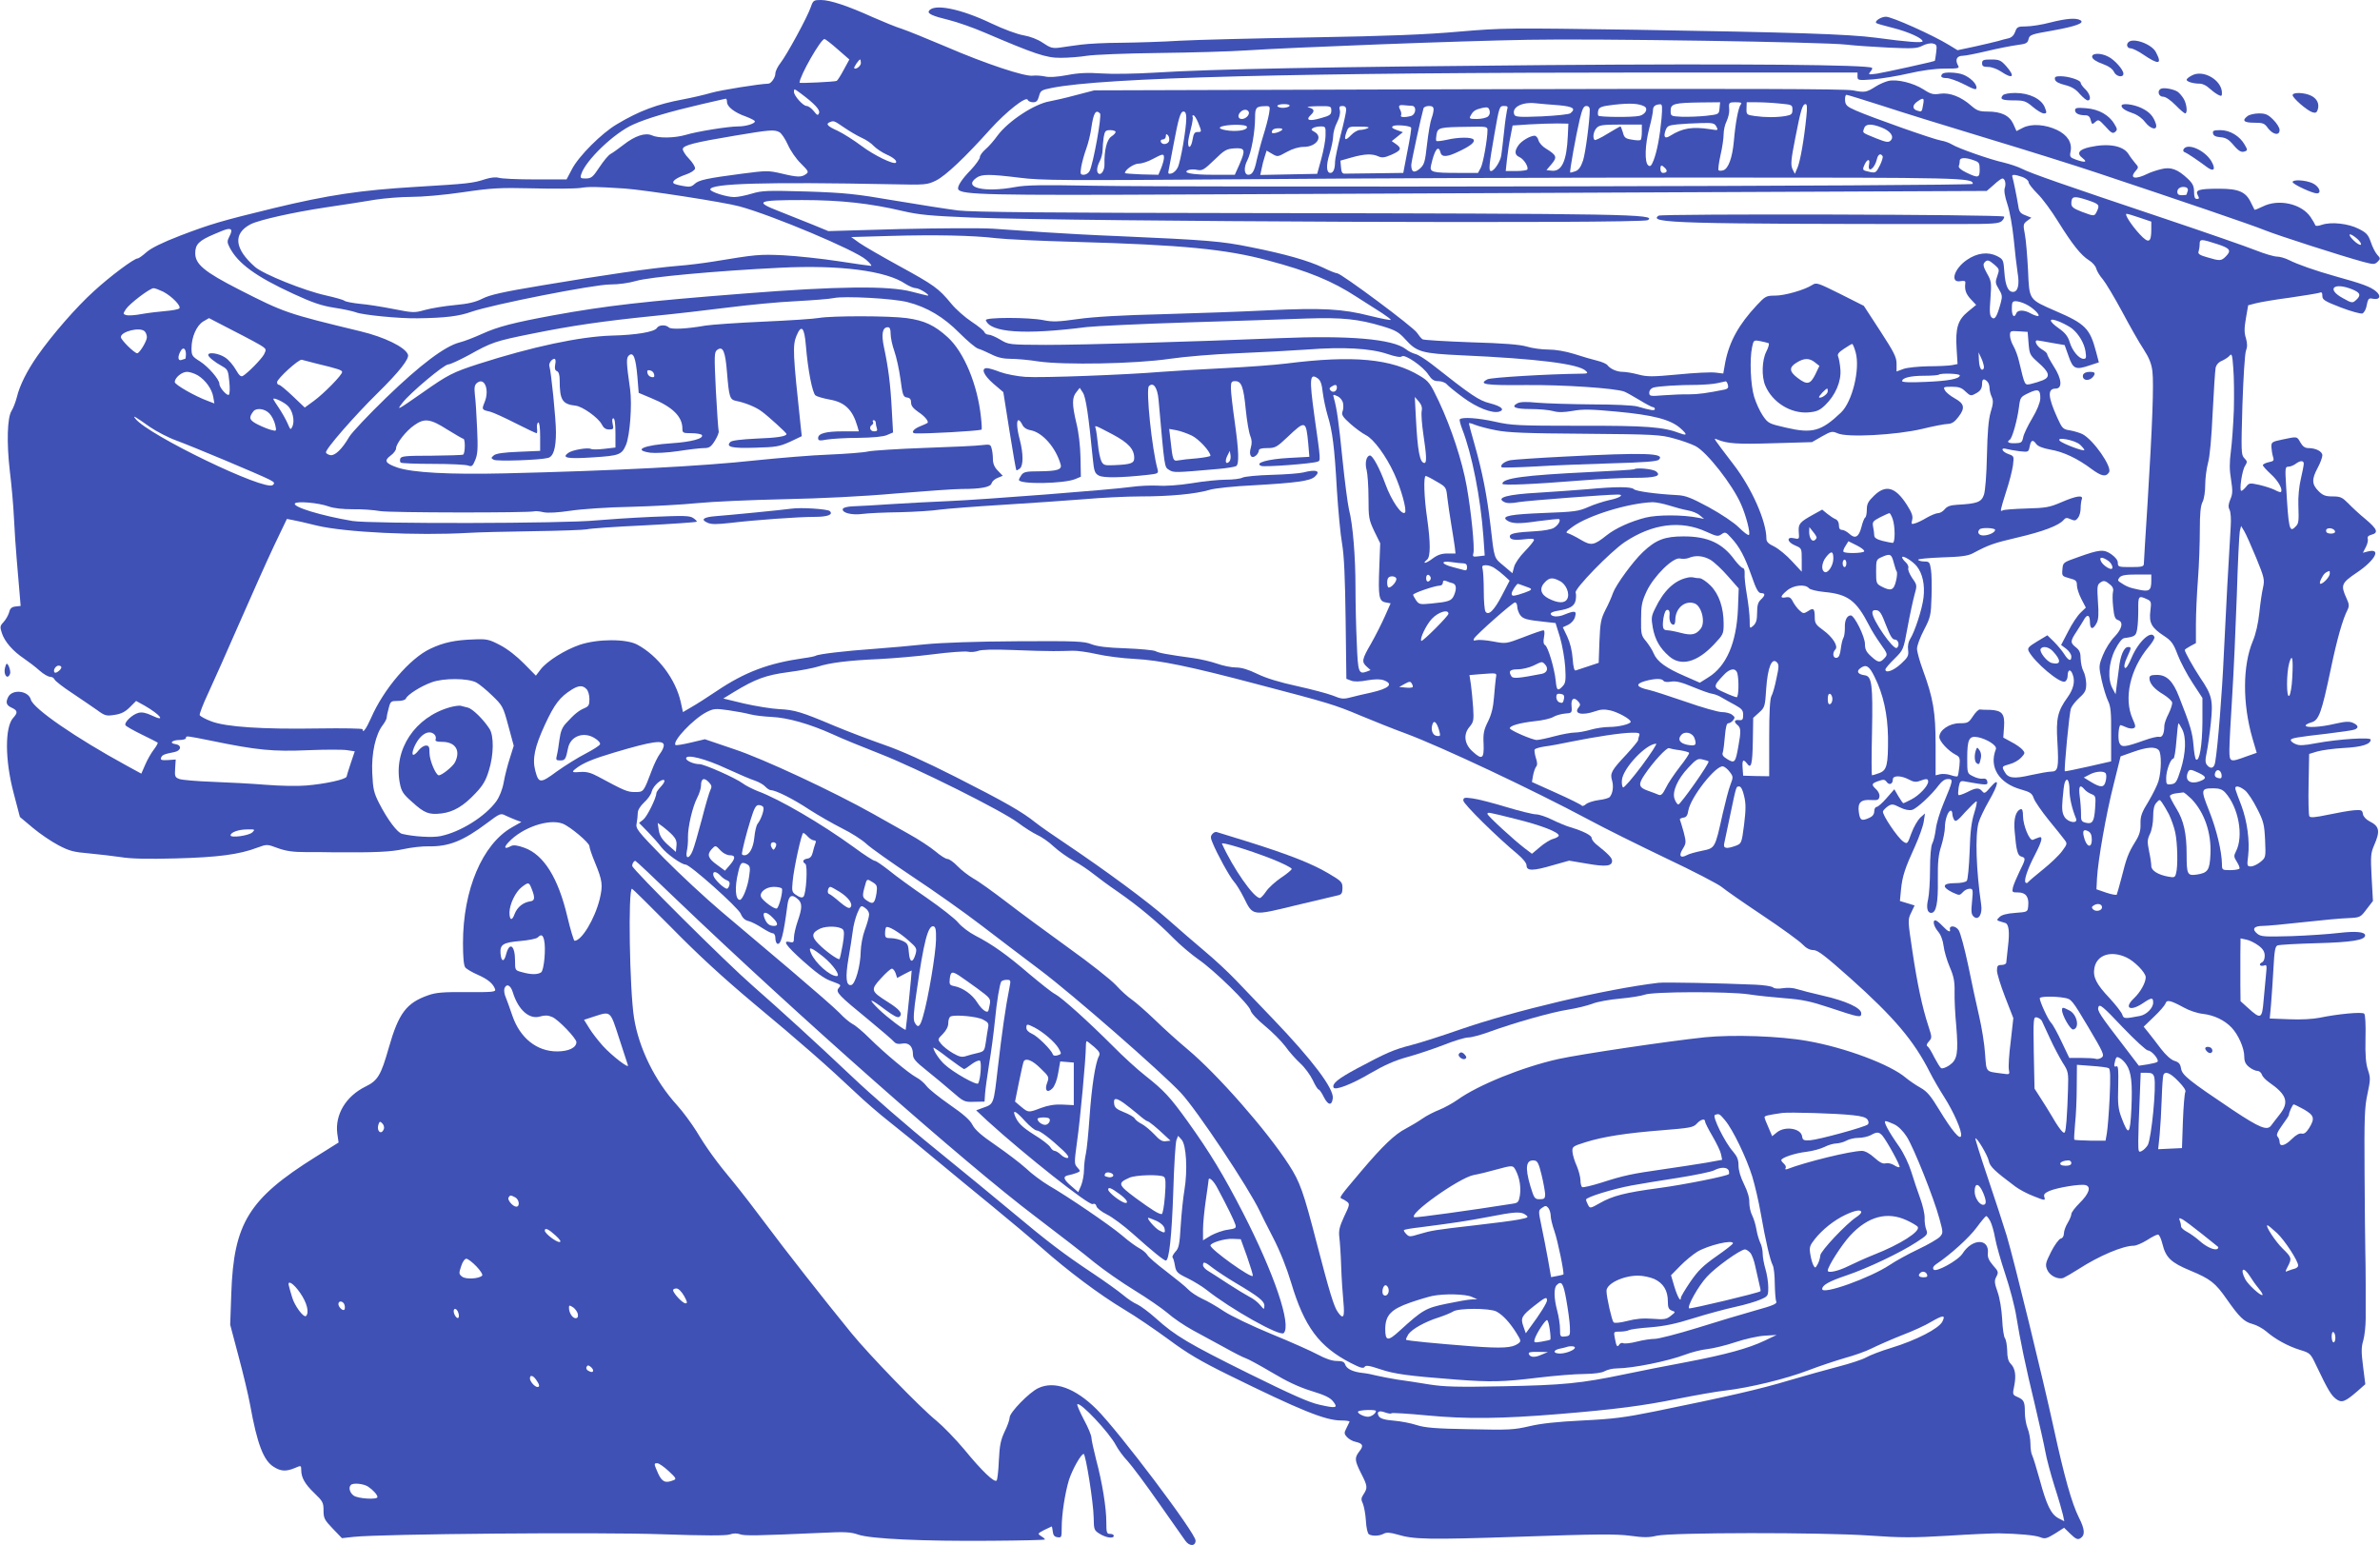 <?xml version="1.0" standalone="no"?>
<!DOCTYPE svg PUBLIC "-//W3C//DTD SVG 20010904//EN"
 "http://www.w3.org/TR/2001/REC-SVG-20010904/DTD/svg10.dtd">
<svg version="1.0" xmlns="http://www.w3.org/2000/svg"
 width="1280pt" height="831pt" viewBox="0 0 1280 831"
 preserveAspectRatio="xMidYMid meet">
<g transform="translate(0,831) scale(0.1,-0.1)"
fill="#3f51b5" stroke="none">
<path d="M4361 8273 c-18 -54 -130 -259 -163 -301 -15 -19 -28 -45 -28 -58 0
-21 -23 -54 -38 -54 -46 -1 -253 -34 -306 -49 -37 -11 -107 -27 -155 -36 -135
-25 -233 -61 -353 -133 -82 -48 -206 -172 -242 -242 l-29 -55 -171 0 c-94 0
-181 4 -194 9 -14 4 -41 2 -70 -7 -70 -23 -94 -25 -375 -42 -298 -18 -468 -43
-767 -115 -283 -69 -334 -84 -500 -147 -98 -38 -157 -67 -183 -90 -20 -18 -41
-33 -47 -33 -19 0 -148 -96 -236 -177 -92 -83 -222 -232 -302 -346 -56 -80
-96 -159 -111 -222 -7 -27 -20 -61 -29 -75 -23 -36 -27 -171 -9 -325 9 -72 19
-184 22 -250 3 -66 10 -167 15 -225 5 -58 12 -137 15 -177 l6 -72 -27 -3 c-21
-2 -30 -10 -35 -32 -5 -16 -18 -39 -30 -52 -19 -20 -20 -26 -9 -59 15 -46 59
-97 119 -137 25 -17 63 -46 84 -65 20 -18 46 -33 56 -33 10 0 21 -6 24 -14 3
-8 45 -41 94 -73 48 -32 109 -74 135 -92 42 -31 50 -33 94 -26 35 5 57 16 82
41 l34 34 47 -26 c86 -50 115 -90 37 -52 -30 14 -52 19 -71 14 -33 -8 -79 -52
-70 -67 4 -6 43 -28 88 -50 44 -21 82 -41 85 -43 2 -3 -7 -20 -21 -38 -14 -18
-35 -55 -46 -81 l-21 -48 -77 42 c-277 151 -504 308 -517 356 -13 49 -100 58
-122 14 -15 -30 -10 -45 22 -59 29 -14 30 -26 5 -53 -45 -49 -45 -225 2 -403
l34 -130 69 -58 c38 -32 100 -74 138 -94 59 -31 82 -37 165 -44 53 -5 130 -14
171 -20 52 -9 144 -11 295 -7 227 6 342 21 439 58 52 19 52 19 111 -3 45 -16
83 -21 150 -21 50 0 113 0 140 -1 230 -2 317 2 385 17 41 9 102 16 135 15 109
-2 186 29 314 125 69 52 74 54 99 41 15 -7 40 -18 56 -24 l30 -11 -51 -29
c-159 -91 -263 -336 -263 -622 0 -76 4 -120 12 -131 7 -9 38 -27 68 -40 54
-24 82 -47 93 -78 4 -14 -13 -16 -151 -15 -127 1 -167 -2 -209 -17 -117 -41
-159 -96 -212 -282 -42 -148 -59 -177 -125 -209 -106 -52 -165 -151 -152 -253
l7 -48 -123 -77 c-360 -225 -441 -357 -454 -733 l-6 -170 45 -170 c25 -93 53
-210 62 -260 38 -211 72 -301 128 -335 38 -24 66 -25 112 -6 34 15 35 14 35
-9 0 -42 19 -76 70 -125 46 -44 50 -52 50 -94 0 -42 5 -51 50 -98 l49 -51 63
7 c147 16 1322 26 1658 14 233 -8 345 -8 365 -1 20 7 39 7 55 1 24 -9 89 -8
446 8 118 6 150 4 190 -10 67 -23 348 -36 711 -33 161 1 293 4 293 7 0 3 -9
11 -21 18 -20 13 -19 14 17 33 21 10 39 19 40 19 2 0 4 -12 6 -27 2 -20 9 -29
26 -31 21 -3 22 0 22 52 0 72 18 187 39 256 18 56 65 140 79 140 11 0 53 -263
54 -343 1 -64 2 -68 33 -87 34 -21 75 -27 75 -10 0 6 -9 10 -20 10 -18 0 -20
7 -20 63 0 78 -22 214 -55 337 -13 52 -25 105 -25 117 0 12 -18 56 -41 98 -22
42 -38 79 -35 82 15 15 173 -153 208 -221 11 -21 39 -60 63 -85 23 -25 99
-127 168 -226 70 -99 133 -190 142 -202 22 -31 55 -30 55 1 0 40 -411 585
-533 707 -114 113 -226 154 -313 113 -49 -23 -154 -131 -154 -158 0 -12 -12
-46 -27 -76 -21 -45 -27 -73 -31 -155 -2 -55 -8 -104 -12 -108 -12 -13 -79 51
-174 167 -47 56 -114 125 -149 154 -87 70 -362 354 -459 473 -146 179 -362
454 -462 589 -55 74 -130 171 -166 215 -97 116 -150 190 -204 280 -27 43 -74
107 -105 141 -119 131 -205 306 -231 469 -24 149 -33 695 -11 695 3 0 98 -94
211 -208 144 -147 277 -269 445 -410 249 -207 399 -339 545 -477 47 -45 130
-117 185 -160 55 -43 165 -133 245 -200 80 -66 217 -180 306 -252 88 -72 207
-172 265 -223 140 -124 310 -252 445 -333 61 -36 169 -110 240 -162 101 -75
171 -116 319 -189 390 -192 523 -246 608 -246 27 0 47 -3 45 -7 -2 -5 -10 -20
-17 -35 -13 -25 -12 -30 3 -47 10 -11 31 -23 47 -26 39 -9 44 -21 20 -51 -27
-35 -26 -48 9 -118 35 -68 36 -78 14 -112 -14 -21 -15 -29 -4 -52 6 -15 14
-56 16 -91 2 -38 9 -68 16 -73 18 -11 56 -10 80 3 15 8 33 7 72 -4 90 -27 161
-29 666 -12 401 14 512 15 587 5 72 -10 102 -10 143 0 77 18 887 19 1145 1
169 -12 234 -12 420 -1 121 8 245 13 275 13 105 -2 195 -10 223 -21 24 -10 34
-8 78 19 l50 32 35 -34 c28 -27 38 -31 52 -23 27 17 25 48 -7 111 -39 78 -79
221 -136 483 -58 267 -213 901 -253 1035 -17 55 -62 194 -101 309 -39 115 -69
211 -67 213 7 8 66 -91 72 -121 6 -30 28 -52 143 -138 20 -15 64 -39 99 -52
60 -24 63 -24 57 -5 -5 15 1 22 28 34 44 18 165 38 193 31 32 -8 20 -46 -32
-97 -24 -24 -44 -50 -44 -59 0 -8 -9 -30 -20 -48 -11 -18 -20 -43 -20 -56 0
-14 -7 -26 -18 -28 -9 -3 -33 -35 -51 -71 -30 -60 -32 -69 -21 -96 13 -32 58
-55 88 -44 9 4 46 25 82 48 110 71 238 125 296 125 13 0 45 14 71 30 26 17 52
30 59 30 7 0 17 -23 24 -51 18 -73 46 -100 150 -143 108 -45 134 -65 196 -154
68 -97 93 -121 138 -133 23 -6 55 -24 73 -39 48 -42 117 -80 181 -100 56 -17
58 -18 90 -86 61 -128 79 -158 105 -178 31 -23 48 -17 116 42 l42 37 -12 95
c-10 79 -10 104 1 140 7 25 13 78 13 118 0 39 0 122 0 182 0 61 -1 143 -2 183
-1 39 -3 227 -4 417 -2 299 0 356 16 428 16 75 16 86 2 128 -11 33 -15 78 -13
169 2 73 -1 128 -7 133 -11 11 -145 -2 -240 -22 -36 -7 -101 -11 -164 -8
l-104 4 7 76 c4 43 9 130 13 194 5 94 9 118 22 123 9 4 104 9 211 12 190 5
260 17 260 42 0 19 -50 24 -143 13 -51 -6 -165 -14 -253 -17 -147 -4 -164 -3
-184 13 -31 25 -18 42 30 42 22 0 120 9 217 20 98 11 207 21 243 22 63 3 65 4
98 48 l34 44 -7 127 c-6 116 -5 130 14 174 33 76 28 101 -26 128 -19 10 -33
26 -35 39 -3 21 -8 23 -48 20 -25 -2 -87 -13 -139 -24 -72 -15 -96 -17 -101
-8 -4 7 -6 85 -4 174 l3 161 43 13 c24 7 88 16 143 19 97 5 145 20 145 45 0
14 -173 3 -292 -19 -68 -13 -92 -14 -112 -5 -15 6 -26 16 -26 21 0 11 30 16
196 35 72 9 138 18 147 22 24 9 21 23 -8 36 -20 9 -41 8 -98 -5 -75 -18 -157
-23 -157 -9 0 4 14 12 32 17 40 12 54 53 103 285 34 164 65 271 90 319 10 21
10 31 -6 65 -31 69 -27 80 56 136 100 67 134 133 60 114 l-27 -7 16 31 c9 17
13 37 10 45 -3 10 4 17 20 21 39 10 32 30 -31 83 -32 26 -74 65 -94 86 -32 32
-42 37 -83 37 -39 0 -53 5 -77 29 -36 36 -37 64 -4 125 14 26 25 56 25 67 0
21 -35 39 -76 39 -17 0 -30 9 -42 30 -19 34 -16 33 -97 16 -57 -12 -60 -14
-59 -42 1 -16 5 -39 9 -52 6 -19 3 -23 -24 -28 -17 -4 -31 -11 -31 -16 0 -5
20 -27 44 -49 39 -35 65 -83 53 -95 -2 -3 -17 2 -33 11 -16 8 -53 20 -83 27
-51 11 -55 11 -71 -10 -10 -12 -21 -22 -26 -22 -12 0 4 110 20 134 13 21 13
25 -4 42 -17 18 -17 35 -10 284 5 149 13 277 19 293 8 21 8 39 0 68 -10 30 -9
55 0 108 l12 69 42 11 c23 6 105 20 182 30 77 11 148 23 158 26 13 6 17 2 17
-17 0 -20 12 -28 100 -62 55 -21 107 -35 115 -32 8 3 17 18 21 33 10 49 12 51
37 46 38 -7 45 17 13 42 -29 23 -71 39 -216 79 -107 30 -204 64 -251 88 -20
10 -49 18 -64 18 -15 0 -66 15 -114 34 -47 19 -266 95 -486 169 -552 185 -720
244 -768 268 -23 12 -69 27 -102 35 -69 15 -244 76 -277 97 -13 8 -39 18 -59
21 -42 7 -378 126 -459 162 -48 21 -55 29 -57 54 -1 17 2 30 8 30 5 0 92 -27
192 -59 100 -33 355 -112 567 -176 212 -64 477 -147 590 -185 450 -150 829
-279 900 -308 72 -29 414 -139 532 -171 54 -14 59 -14 75 1 16 16 16 19 -2 38
-10 11 -26 42 -34 67 -14 40 -23 51 -65 72 -56 29 -149 39 -198 22 -21 -7 -34
-8 -36 -2 -2 6 -13 25 -25 43 -49 73 -174 100 -258 57 -23 -11 -42 -19 -44
-17 -1 2 -10 19 -19 38 -27 58 -66 75 -171 75 -110 0 -130 -7 -115 -35 9 -16
8 -20 -5 -20 -11 0 -15 11 -15 38 0 30 -7 45 -32 69 -56 53 -93 67 -146 53
-25 -6 -57 -17 -71 -24 -68 -34 -102 -26 -64 16 15 17 15 20 -4 41 -10 12 -27
34 -36 49 -28 44 -107 59 -207 37 -60 -13 -74 -34 -39 -60 28 -22 12 -25 -38
-7 -30 11 -33 15 -27 44 9 47 -17 88 -73 115 -63 30 -138 35 -183 12 l-35 -18
-17 38 c-21 46 -65 67 -139 67 -43 0 -57 5 -87 31 -55 49 -116 72 -167 65 -37
-6 -50 -3 -90 23 -55 35 -141 56 -188 46 -17 -4 -48 -17 -67 -29 -52 -33 -60
-35 -125 -22 -44 8 -591 10 -2070 6 l-2010 -6 -100 -26 c-55 -15 -118 -29
-140 -33 -82 -14 -222 -106 -280 -184 -20 -28 -49 -61 -66 -75 -16 -14 -29
-32 -29 -41 0 -9 -21 -39 -47 -67 -52 -53 -77 -93 -69 -107 18 -29 173 -32
1226 -27 586 3 1794 8 2685 12 l1620 7 38 33 c20 19 41 34 46 34 14 0 21 -28
13 -51 -5 -13 0 -45 14 -87 13 -38 27 -119 34 -187 6 -66 16 -148 21 -182 11
-64 2 -103 -25 -103 -26 0 -41 34 -46 104 -5 69 -6 71 -40 89 -49 24 -107 17
-162 -21 -70 -48 -92 -126 -33 -114 19 3 26 1 25 -9 -5 -36 2 -59 29 -88 l29
-31 -44 -36 c-55 -45 -68 -89 -61 -200 l5 -82 -30 -6 c-17 -3 -74 -6 -127 -6
-54 -1 -113 -7 -133 -14 l-38 -14 0 42 c0 35 -14 62 -88 176 l-88 135 -127 64
c-121 60 -128 63 -151 48 -40 -26 -147 -57 -199 -57 -48 0 -53 -3 -99 -52 -97
-104 -147 -195 -169 -305 l-11 -62 -42 5 c-22 3 -113 -1 -201 -10 -139 -13
-167 -13 -215 0 -30 8 -67 14 -83 14 -30 0 -66 15 -82 36 -5 7 -30 18 -55 24
-25 6 -80 22 -123 36 -48 15 -102 24 -141 24 -34 0 -86 7 -115 16 -37 11 -125
18 -300 23 -137 5 -254 12 -260 16 -7 4 -20 20 -30 35 -18 30 -407 319 -429
320 -7 0 -41 13 -75 30 -80 38 -205 74 -392 111 -156 32 -234 38 -710 59 -132
5 -312 15 -400 21 -88 6 -212 15 -275 19 -63 4 -288 3 -500 -2 l-385 -11 -85
35 c-47 19 -129 52 -183 73 -131 51 -115 59 128 59 207 0 366 -18 540 -59 86
-20 147 -26 367 -35 583 -22 3607 -34 3640 -14 51 32 -104 35 -2142 38 -1069
1 -1493 5 -1567 14 -56 7 -209 31 -340 53 -211 36 -264 42 -473 49 -213 6
-241 5 -295 -11 -33 -10 -76 -19 -96 -19 -41 0 -129 28 -129 41 0 33 303 41
975 28 185 -4 191 -3 239 20 52 26 156 124 293 277 85 94 193 179 200 157 3
-7 15 -13 29 -13 18 0 25 7 32 33 8 30 13 33 68 44 279 56 1321 83 3247 83
l1087 0 0 -21 c0 -21 3 -22 83 -16 45 4 132 18 192 32 69 16 141 26 193 26 79
0 82 1 71 20 -15 29 -4 49 27 49 14 0 74 12 133 26 58 14 131 28 161 32 47 6
55 10 60 32 5 22 14 26 125 45 129 23 178 41 154 56 -23 14 -75 10 -162 -12
-45 -12 -104 -21 -130 -21 -45 0 -50 -3 -59 -29 -7 -19 -19 -31 -36 -35 -15
-3 -40 -10 -57 -15 -16 -4 -72 -18 -123 -29 l-94 -20 -46 28 c-86 53 -307 152
-339 152 -27 0 -63 -24 -52 -34 2 -3 42 -14 89 -26 84 -21 160 -56 160 -72 0
-10 -80 -4 -250 19 -152 20 -450 29 -1297 43 -680 10 -710 10 -945 -10 -180
-16 -384 -24 -788 -31 -300 -5 -621 -13 -715 -18 -93 -6 -235 -10 -315 -11
-80 0 -176 -5 -215 -10 -38 -5 -90 -12 -115 -16 -39 -5 -51 -2 -92 26 -28 19
-68 34 -103 40 -32 5 -108 33 -173 64 -167 80 -311 108 -336 67 -9 -14 18 -27
109 -49 44 -11 130 -41 190 -67 269 -115 332 -137 410 -136 40 0 104 5 141 11
38 6 210 13 384 15 173 2 387 8 475 14 242 16 1148 51 1515 57 355 7 1590 -12
1710 -26 41 -5 143 -12 225 -16 132 -6 155 -5 184 10 19 10 43 15 56 12 21 -5
23 -10 18 -48 -3 -24 -6 -44 -7 -45 -3 -4 -267 -62 -311 -69 -46 -6 -49 -6
-36 10 8 9 12 18 9 21 -17 17 -717 23 -1748 15 -1188 -10 -1800 -21 -2115 -41
-99 -6 -225 -8 -281 -4 -74 5 -124 3 -185 -9 -55 -10 -96 -13 -120 -7 -19 4
-49 6 -65 4 -42 -6 -254 64 -469 157 -99 42 -205 85 -235 95 -30 9 -100 38
-155 62 -135 61 -230 93 -280 93 -38 0 -42 -2 -54 -37z m144 -228 l63 -55 -30
-55 c-16 -30 -33 -57 -38 -60 -8 -5 -200 -14 -200 -10 0 35 114 235 134 235 5
0 37 -25 71 -55z m125 -74 c0 -16 -27 -37 -36 -28 -4 4 25 47 32 47 2 0 4 -9
4 -19z m-324 -163 c74 -55 106 -89 99 -106 -6 -15 -10 -13 -29 11 -12 15 -29
27 -38 27 -19 0 -68 55 -68 76 0 18 1 18 36 -8z m-396 -47 c0 -25 41 -57 102
-78 26 -10 48 -21 48 -26 0 -12 -48 -27 -91 -27 -52 0 -221 -27 -283 -46 -60
-17 -146 -18 -180 -2 -36 16 -92 -3 -153 -51 -27 -21 -58 -43 -69 -49 -12 -6
-38 -38 -60 -71 -35 -53 -43 -60 -72 -61 -30 0 -33 2 -26 23 23 74 177 222
279 267 72 33 198 70 366 109 68 16 127 29 132 30 4 1 7 -8 7 -18z m6433 -13
c-7 -41 -7 -41 -32 -33 -27 8 -27 30 1 49 32 23 38 20 31 -16z m-1960 -4 c77
-7 94 -18 63 -43 -7 -6 -73 -13 -155 -17 -123 -5 -142 -3 -147 10 -15 38 40
68 111 61 28 -3 85 -8 128 -11z m460 -6 c23 -12 7 -43 -25 -51 -37 -9 -217 -7
-222 1 -3 5 -3 18 0 29 5 17 18 22 87 30 84 9 129 7 160 -9z m405 -10 c-3 -33
-3 -33 -73 -41 -38 -4 -97 -6 -130 -5 -59 3 -60 3 -60 33 0 37 19 42 163 44
l103 1 -3 -32z m114 20 c-13 -16 -29 -102 -37 -197 -8 -88 -29 -148 -57 -157
-11 -3 -22 -3 -25 0 -4 3 1 40 10 81 10 42 17 93 17 114 0 21 7 52 16 69 8 18
15 44 14 60 -3 41 -3 42 36 42 28 0 34 -3 26 -12z m211 5 c65 -6 67 -7 67 -33
0 -24 -5 -28 -37 -34 -49 -8 -108 -8 -166 0 -43 6 -45 8 -44 40 l1 34 55 0
c31 0 86 -3 124 -7z m-2638 -13 c-3 -5 -19 -10 -36 -10 -16 0 -29 5 -29 10 0
6 16 10 36 10 21 0 33 -4 29 -10z m658 1 c27 -1 23 -47 -5 -55 -35 -9 -60 -7
-53 4 3 5 1 18 -4 28 -13 24 -8 29 21 26 13 -1 31 -3 41 -3z m1343 -68 c-9
-97 -24 -177 -43 -226 -12 -30 -18 -35 -29 -26 -20 17 -17 110 6 199 11 41 20
85 20 97 0 21 12 31 39 32 11 1 12 -14 7 -76z m779 10 c-13 -128 -33 -238 -47
-273 l-15 -35 -13 26 c-10 23 -8 49 15 165 30 155 39 184 56 184 8 0 9 -19 4
-67z m-2890 15 c-4 -24 -18 -77 -31 -118 -13 -41 -28 -100 -35 -130 -12 -59
-24 -80 -45 -80 -23 0 -26 38 -6 77 22 42 42 155 42 232 0 52 6 59 53 60 28 1
29 0 22 -41z m335 17 c0 -21 -7 -27 -55 -40 -64 -19 -86 -12 -55 17 23 21 18
33 -15 41 -11 3 13 5 53 6 70 1 72 0 72 -24z m80 4 c0 -11 -13 -72 -30 -136
-16 -63 -30 -128 -30 -143 0 -38 -9 -60 -25 -60 -22 0 -24 41 -4 104 10 33 19
76 19 94 0 18 9 51 21 74 13 25 18 49 15 64 -5 19 -2 24 14 24 14 0 20 -7 20
-21z m470 2 c0 -11 -5 -32 -11 -48 -6 -15 -17 -77 -24 -138 -11 -99 -15 -111
-40 -133 -30 -25 -45 -18 -45 21 0 16 54 264 66 305 2 6 15 12 29 12 18 0 25
-5 25 -19z m292 -38 c-9 -7 -35 -13 -59 -13 -40 0 -43 2 -33 19 13 25 25 32
64 41 26 5 32 3 37 -14 4 -13 0 -26 -9 -33z m103 35 c-3 -13 -11 -66 -16 -118
-6 -52 -12 -109 -15 -126 -5 -33 -38 -84 -55 -84 -14 0 -11 31 18 197 26 148
27 153 51 153 21 0 23 -3 17 -22z m445 3 c0 -60 -23 -233 -36 -274 -12 -35
-23 -51 -41 -58 -14 -5 -27 -8 -28 -7 -5 5 32 206 51 286 14 57 21 72 36 72
11 0 18 -7 18 -19z m-1835 -11 c9 -15 -14 -40 -36 -40 -21 0 -25 20 -7 38 15
15 35 15 43 2z m-799 -10 c11 -11 -37 -274 -56 -310 -6 -11 -20 -20 -31 -20
-19 0 -20 4 -14 43 4 23 16 67 27 97 11 30 23 80 27 110 12 83 24 103 47 80z
m464 -26 c0 -58 -31 -236 -46 -265 -7 -15 -22 -29 -34 -32 -16 -4 -19 -1 -15
16 2 12 14 72 25 132 29 155 39 185 55 185 11 0 15 -11 15 -36z m64 -24 c20
-50 20 -50 -4 -50 -15 0 -21 -9 -26 -40 -7 -43 -24 -55 -24 -17 0 12 7 46 15
76 8 30 12 58 9 63 -3 4 -1 8 4 8 6 0 17 -18 26 -40z m-1904 -26 c29 -20 72
-45 94 -55 23 -10 53 -30 66 -45 14 -14 44 -34 66 -44 39 -17 61 -36 52 -45
-11 -12 -118 40 -183 89 -43 32 -101 69 -131 83 -54 24 -65 37 -41 46 21 9 23
8 77 -29z m3892 -44 c-6 -137 -33 -195 -88 -188 l-27 3 28 33 c31 37 27 47
-31 83 -19 11 -37 32 -40 45 -3 13 -13 24 -21 24 -23 0 -71 -28 -87 -52 -22
-31 -20 -52 6 -63 24 -11 50 -53 42 -67 -3 -4 -30 -8 -60 -8 l-56 0 7 65 c4
36 12 91 19 123 l11 57 90 6 c50 3 117 5 150 5 l60 -1 -3 -65z m799 49 c11
-21 9 -21 -33 -14 -97 15 -149 6 -215 -35 -28 -18 -38 -9 -26 27 9 25 15 29
64 34 30 3 86 6 126 7 64 2 74 0 84 -19z m-2526 1 c10 -17 -37 -28 -92 -23
-55 6 -70 18 -30 26 44 9 116 7 122 -3z m884 -6 c3 -3 -6 -59 -19 -124 l-23
-120 -149 -2 c-81 -1 -156 -2 -165 -2 -14 -1 -19 8 -21 35 l-3 35 60 17 c71
20 111 21 144 6 20 -9 34 -7 71 9 52 23 56 34 24 57 l-23 16 30 24 30 24 -34
12 c-24 9 -29 14 -19 21 12 8 87 3 97 -8z m1241 -23 c0 -22 -3 -42 -7 -44 -5
-3 -26 -2 -47 2 -34 5 -41 11 -48 39 -5 17 -11 32 -13 32 -3 0 -34 -18 -69
-39 -35 -22 -67 -37 -70 -34 -12 12 -6 47 11 65 14 15 32 18 130 18 l113 0 0
-39z m1290 23 c48 -19 69 -49 48 -70 -11 -11 -23 -10 -78 12 -78 32 -73 28
-65 53 8 26 39 27 95 5z m-2991 -41 c0 -27 -11 -84 -23 -128 l-22 -80 -153 -3
-153 -3 7 33 c3 18 11 48 17 66 l10 32 29 -17 c30 -18 31 -17 80 10 31 17 64
27 91 27 67 0 106 54 57 81 -17 9 -19 13 -8 20 8 5 26 9 42 9 26 0 27 -2 26
-47z m226 37 c-11 -5 -30 -9 -42 -9 -12 -1 -33 -13 -47 -28 -31 -33 -40 -27
-25 15 11 31 12 32 72 31 44 0 56 -3 42 -9z m645 -9 c0 -48 -23 -178 -36 -203
l-15 -28 -107 0 c-138 0 -154 4 -146 39 19 86 40 115 51 71 7 -27 36 -25 98 5
64 30 89 51 80 64 -8 14 -81 14 -144 -1 -28 -6 -53 -9 -56 -6 -3 3 -2 19 1 36
7 36 15 38 172 40 95 2 102 1 102 -17z m-1105 0 c-15 -14 -55 -23 -55 -13 0
15 12 22 39 22 15 0 21 -4 16 -9z m-2703 -12 c11 -6 31 -36 45 -67 14 -32 45
-77 70 -101 42 -42 44 -46 27 -58 -24 -17 -45 -17 -132 4 -69 16 -80 16 -210
-1 -191 -25 -234 -34 -257 -56 -16 -15 -28 -17 -63 -10 -23 4 -46 10 -49 14
-11 11 16 30 65 47 27 9 48 23 50 32 2 9 -13 33 -33 54 -20 20 -34 44 -33 52
4 20 63 35 278 71 191 32 214 34 242 19z m1808 1 c0 -5 -11 -17 -24 -25 -23
-16 -38 -74 -36 -149 1 -31 -17 -59 -31 -50 -13 8 -11 35 6 68 8 15 15 42 15
60 0 17 3 48 6 69 6 33 10 37 35 37 16 0 29 -4 29 -10z m288 -46 c-4 -21 -39
-26 -45 -6 -3 6 2 12 11 12 9 0 16 8 16 17 0 12 3 14 11 6 6 -6 9 -19 7 -29z
m378 -128 l-25 -56 -118 0 c-115 0 -169 11 -130 26 10 3 31 4 47 0 26 -5 37 2
91 54 54 53 65 59 107 62 59 4 62 -8 28 -86z m-406 35 c0 -10 -7 -35 -15 -55
l-15 -36 -90 2 c-50 2 -90 5 -90 7 0 18 48 51 74 51 17 0 51 11 76 25 55 29
60 30 60 6z m3865 9 c3 -5 -4 -28 -15 -50 -20 -39 -23 -41 -53 -35 -42 9 -42
10 -29 40 15 32 31 32 24 0 -9 -49 30 -23 42 28 6 27 20 35 31 17z m490 -22
c29 -10 32 -15 32 -50 0 -45 -8 -47 -72 -16 -29 14 -44 27 -40 36 3 7 5 20 5
28 0 17 32 18 75 2z m-1660 -42 c15 -15 10 -26 -12 -26 -7 0 -13 9 -13 20 0
24 6 25 25 6z m-3470 -52 c116 -15 242 -15 1205 -8 591 5 1701 9 2465 9 1402
0 1455 -1 1455 -34 0 -12 -4164 -20 -4730 -10 -274 5 -361 4 -420 -7 -167 -31
-284 -3 -208 50 28 20 70 20 233 0z m5392 4 c18 -7 33 -19 33 -28 0 -8 22 -36
48 -62 26 -25 76 -93 111 -150 78 -125 123 -181 166 -208 18 -11 36 -31 39
-45 4 -14 19 -39 35 -57 15 -18 62 -96 104 -174 41 -77 93 -169 116 -203 29
-45 42 -77 47 -118 8 -68 0 -286 -26 -708 -11 -170 -20 -318 -20 -327 0 -15
-10 -18 -70 -18 -66 0 -70 1 -70 23 0 14 -13 30 -35 46 -41 28 -63 26 -180
-16 -79 -28 -80 -28 -83 -65 -3 -36 -2 -37 37 -48 36 -9 41 -14 41 -39 0 -15
11 -48 24 -73 l24 -46 -29 -28 c-16 -15 -46 -60 -66 -100 l-38 -73 28 -21 c15
-12 27 -30 27 -41 0 -29 -16 -23 -39 14 -11 17 -36 47 -55 66 l-35 34 -55 -33
c-48 -29 -53 -36 -45 -53 32 -60 167 -174 194 -163 8 3 15 16 15 30 0 37 17
40 28 6 13 -35 3 -77 -28 -120 -54 -75 -63 -114 -55 -240 8 -139 4 -160 -33
-160 -15 0 -65 -9 -111 -19 -90 -21 -122 -17 -140 18 -16 28 -15 29 27 41 21
5 49 21 62 35 22 24 22 26 6 44 -9 10 -36 29 -60 41 l-42 23 4 57 c5 70 -10
89 -74 92 -24 0 -50 1 -56 2 -7 1 -24 -16 -37 -36 -23 -35 -28 -38 -72 -38
-55 0 -109 -37 -109 -74 0 -23 48 -75 89 -96 21 -11 23 -17 19 -61 -3 -27 -7
-52 -10 -54 -3 -3 -19 0 -37 6 -17 6 -43 8 -56 5 l-25 -6 0 162 c0 179 -13
253 -69 406 -17 46 -31 97 -31 113 0 17 17 62 38 102 35 67 37 79 40 176 2 57
1 123 -3 147 -6 40 -9 44 -35 44 -16 0 -31 4 -34 9 -3 5 54 10 127 13 103 3
140 8 167 22 88 47 113 55 240 85 138 32 224 65 248 94 11 13 18 14 39 4 21
-9 27 -8 39 8 8 10 14 33 14 51 0 18 3 39 6 48 10 25 -28 20 -109 -15 -65 -28
-84 -31 -189 -34 -64 -2 -121 -6 -127 -10 -16 -9 -14 -3 18 100 17 50 33 114
37 142 6 50 6 50 -25 61 -36 13 -44 38 -8 27 12 -3 43 -9 69 -12 47 -5 48 -5
54 26 7 35 17 39 36 12 8 -11 35 -22 74 -29 72 -12 147 -48 222 -104 54 -40
78 -45 95 -18 17 29 -84 174 -143 205 -14 7 -44 16 -66 20 -39 6 -43 10 -69
67 -52 115 -54 158 -9 158 37 0 33 53 -11 120 -19 30 -35 60 -35 65 0 6 -14
18 -30 27 -26 15 -43 49 -22 47 4 0 38 -6 76 -13 l70 -12 21 -59 c24 -70 38
-76 114 -50 l49 16 -15 57 c-33 125 -57 150 -217 219 -146 64 -142 57 -149
221 -4 75 -11 162 -17 192 -10 51 -9 56 12 72 l23 17 -32 13 c-27 10 -34 19
-38 48 -8 50 -27 143 -32 158 -6 15 11 15 54 0z m-7517 -62 c110 -8 533 -73
617 -96 177 -48 624 -236 681 -287 21 -18 32 -32 27 -33 -6 0 -84 11 -175 25
-91 14 -224 28 -297 32 -131 6 -147 4 -378 -34 -49 -8 -135 -19 -190 -23 -135
-11 -404 -50 -730 -105 -211 -35 -281 -51 -320 -71 -38 -19 -75 -28 -150 -35
-55 -5 -126 -17 -159 -26 -57 -16 -63 -16 -170 5 -61 12 -142 25 -181 28 -38
4 -75 11 -82 16 -7 6 -52 18 -100 29 -115 25 -336 114 -381 153 -112 98 -120
180 -24 230 45 23 227 64 407 91 94 14 212 32 263 41 52 8 139 15 194 15 58 0
176 10 277 25 157 23 197 25 376 21 110 -3 225 -2 255 2 53 8 80 7 240 -3z
m8406 -13 c-3 -8 -6 -17 -6 -19 0 -2 -11 -4 -25 -4 -18 0 -25 5 -25 19 0 20
24 31 48 23 7 -3 11 -11 8 -19z m-540 -49 c63 -21 67 -26 53 -57 -15 -32 -13
-32 -83 -6 -44 17 -56 26 -56 44 0 40 13 43 86 19z m282 -95 l62 -21 0 -41 c0
-73 -14 -79 -63 -26 -46 50 -83 109 -70 109 5 0 37 -9 71 -21z m-10265 -65 c3
-4 0 -19 -9 -35 -13 -26 -13 -32 1 -60 45 -86 140 -156 342 -249 104 -48 151
-64 220 -75 48 -7 102 -19 118 -25 33 -14 237 -34 330 -32 149 2 223 11 290
35 112 39 658 147 747 147 46 0 101 8 139 19 70 21 428 54 775 71 320 16 570
-16 674 -87 19 -12 44 -23 56 -23 19 0 80 -39 63 -40 -3 0 -41 10 -85 21 -123
33 -398 30 -904 -10 -539 -42 -738 -65 -1025 -117 -211 -39 -298 -61 -383
-100 -42 -19 -96 -40 -121 -46 -78 -20 -210 -119 -393 -296 -95 -92 -185 -187
-200 -212 -38 -65 -76 -102 -101 -98 -11 2 -22 8 -24 14 -5 16 152 196 277
319 116 114 173 186 164 208 -15 40 -126 94 -255 125 -397 96 -409 100 -654
225 -186 95 -235 136 -235 195 0 48 20 68 103 103 67 29 80 32 90 23z m4114
-45 c49 -6 241 -15 428 -20 573 -16 809 -39 1035 -100 219 -58 346 -111 475
-195 50 -32 112 -72 138 -88 26 -17 47 -33 47 -36 0 -4 -50 6 -111 21 -149 38
-258 44 -549 30 -135 -7 -391 -16 -570 -21 -212 -5 -369 -14 -453 -26 -106
-15 -137 -16 -185 -6 -79 16 -315 16 -310 0 23 -67 207 -80 543 -37 44 5 289
17 545 25 256 8 544 17 640 21 192 6 275 -3 406 -42 69 -21 87 -31 122 -70 62
-69 89 -76 302 -86 404 -18 632 -46 669 -84 14 -13 10 -15 -34 -15 -168 -2
-476 -20 -495 -30 -51 -27 -14 -33 205 -31 206 2 480 -17 530 -35 11 -4 48
-25 83 -46 34 -21 67 -38 72 -38 6 0 10 -5 10 -10 0 -11 -22 -7 -95 14 -24 6
-122 11 -245 11 -113 1 -244 5 -291 9 -61 6 -92 5 -108 -3 -37 -20 -13 -31 72
-31 45 0 99 -5 120 -11 28 -8 57 -7 105 1 54 10 100 9 238 -4 194 -18 287 -42
340 -88 39 -34 39 -43 1 -29 -91 35 -179 42 -541 41 -333 0 -368 2 -456 22
-90 20 -175 26 -189 13 -3 -3 3 -27 13 -53 52 -133 99 -369 114 -579 l7 -101
-33 -4 c-30 -4 -33 -2 -28 16 8 29 -12 227 -36 361 -24 135 -82 312 -149 455
-47 99 -54 109 -102 138 -153 93 -359 112 -717 67 -63 -8 -214 -19 -335 -25
-121 -6 -274 -15 -339 -20 -191 -16 -644 -33 -732 -27 -44 3 -105 15 -135 26
-30 12 -62 21 -71 21 -34 0 -18 -38 35 -84 l53 -45 33 -208 c18 -114 35 -210
37 -212 2 -2 10 2 19 9 19 16 19 79 0 153 -17 64 -19 107 -7 107 5 0 14 -11
20 -24 7 -15 22 -26 45 -30 64 -12 135 -93 161 -183 9 -29 -17 -37 -117 -38
-66 0 -81 -3 -93 -19 -8 -11 -14 -23 -14 -27 0 -25 240 -21 302 4 l31 13 -2
104 c-1 61 -10 137 -22 184 -24 101 -24 138 0 167 l18 23 17 -26 c16 -24 31
-126 53 -353 7 -71 11 -81 33 -93 25 -13 117 -12 263 4 54 6 58 8 53 28 -31
110 -64 432 -47 449 24 24 46 -7 52 -74 33 -371 31 -360 56 -376 25 -16 29
-16 268 5 44 4 86 11 93 15 17 11 15 79 -8 242 -11 77 -20 156 -20 177 0 33 3
38 23 38 34 0 45 -30 57 -154 6 -60 17 -123 24 -140 9 -22 10 -40 3 -64 -12
-40 3 -63 28 -42 8 7 15 19 15 26 0 10 14 14 46 14 42 0 51 5 107 58 98 93
101 92 113 -34 l6 -71 -110 -6 c-113 -6 -188 -27 -149 -43 19 -7 275 12 303
23 17 6 18 1 -17 246 -28 203 -25 232 18 202 15 -11 22 -30 27 -76 4 -33 16
-89 26 -123 26 -84 37 -167 50 -401 7 -110 19 -240 28 -290 11 -64 16 -183 19
-408 l4 -318 26 -10 c16 -6 46 -6 87 2 43 7 70 7 89 0 53 -20 28 -44 -69 -66
-38 -8 -88 -20 -111 -26 -37 -10 -50 -9 -95 10 -29 11 -116 34 -193 51 -92 20
-165 42 -212 65 -49 24 -86 35 -116 35 -24 0 -70 9 -103 21 -32 11 -88 24
-124 29 -151 21 -187 28 -206 38 -10 5 -82 12 -159 15 -101 3 -153 10 -185 22
-40 16 -81 18 -400 16 -219 -1 -407 -8 -490 -16 -74 -8 -200 -19 -280 -25
-157 -11 -299 -28 -313 -37 -5 -3 -34 -9 -65 -13 -189 -27 -315 -74 -468 -177
-49 -33 -110 -72 -135 -86 l-46 -27 -12 55 c-28 123 -122 248 -234 308 -60 32
-213 31 -309 -1 -81 -28 -175 -87 -210 -132 l-26 -34 -64 65 c-37 38 -89 79
-128 99 -59 31 -72 34 -139 31 -101 -3 -165 -16 -236 -50 -110 -51 -252 -217
-320 -374 -26 -58 -45 -84 -45 -59 0 4 -107 6 -237 4 -303 -5 -497 8 -576 38
-32 12 -60 27 -63 34 -2 6 18 59 45 116 27 58 103 229 169 380 66 151 150 339
187 417 l68 142 31 -6 c17 -3 76 -16 131 -30 151 -36 537 -55 815 -39 47 3
204 7 350 9 146 2 274 7 286 10 11 4 148 14 303 21 156 8 285 17 288 20 3 2
-6 11 -19 20 -20 13 -51 13 -223 6 -110 -5 -245 -14 -300 -19 -161 -17 -1213
-19 -1310 -3 -166 28 -321 75 -309 94 9 14 127 4 182 -16 27 -10 75 -15 130
-15 48 1 114 -4 147 -10 53 -9 801 -10 830 -1 6 2 27 0 48 -5 24 -5 78 -2 145
8 59 9 204 19 323 21 119 3 281 12 360 20 79 8 288 17 464 21 199 4 427 15
605 31 157 13 315 24 351 24 106 0 157 10 162 31 3 10 17 23 33 29 l27 11 -26
27 c-19 19 -27 39 -27 63 0 18 -3 45 -7 57 -5 22 -10 23 -52 18 -25 -4 -163
-10 -306 -15 -143 -5 -280 -14 -305 -19 -25 -6 -119 -13 -210 -17 -91 -3 -268
-18 -395 -31 -292 -32 -764 -56 -1350 -70 -300 -7 -495 4 -577 31 -66 23 -74
37 -38 64 17 12 30 30 30 39 0 26 54 95 98 125 55 39 86 35 177 -23 44 -27 83
-50 87 -50 11 0 10 -78 -1 -85 -5 -3 -82 -5 -171 -6 -134 0 -162 -2 -167 -15
-3 -8 -2 -18 2 -22 4 -4 82 -7 173 -7 92 0 177 -4 190 -9 19 -7 24 -4 38 30
13 31 15 62 10 168 -3 72 -8 154 -12 182 -4 40 -2 53 11 64 41 34 69 -37 41
-104 -16 -39 -15 -40 29 -50 17 -4 78 -32 137 -62 59 -30 110 -54 114 -54 3 0
4 12 2 28 -2 15 2 28 7 30 6 1 10 -29 10 -75 l0 -78 -116 -5 c-79 -3 -121 -9
-133 -19 -16 -14 -16 -15 0 -24 16 -9 244 -2 291 10 29 7 43 51 43 139 0 70
-26 325 -35 353 -6 15 12 41 27 41 6 0 8 -13 4 -30 -4 -22 -1 -32 9 -36 10 -4
15 -20 15 -48 0 -108 14 -130 86 -138 37 -4 122 -65 140 -100 10 -20 22 -28
40 -28 23 0 25 3 19 30 -4 19 -3 30 4 30 7 0 11 -29 11 -79 l0 -78 -60 -7
c-33 -4 -65 -4 -71 -1 -15 10 -102 -5 -123 -21 -37 -27 -5 -33 132 -24 143 9
156 14 179 68 21 51 33 216 22 297 -21 147 -22 170 -6 184 24 19 36 -13 45
-115 l7 -87 69 -29 c112 -46 166 -98 166 -163 0 -23 3 -25 49 -25 28 0 53 -5
56 -10 11 -19 -58 -37 -162 -44 -151 -10 -213 -37 -115 -51 27 -3 91 0 151 9
58 9 119 16 138 16 27 0 37 6 58 40 13 21 23 45 20 52 -2 7 -9 105 -15 218 -9
189 -9 206 7 218 31 23 44 -7 53 -122 11 -132 15 -145 48 -152 51 -10 109 -34
140 -58 33 -24 132 -114 132 -120 0 -13 -51 -21 -162 -25 -82 -4 -132 -10
-140 -18 -26 -27 7 -35 133 -31 112 3 130 6 188 32 l63 30 -6 55 c-42 393 -44
432 -22 486 26 62 42 45 50 -52 11 -134 35 -256 52 -270 8 -6 43 -16 76 -22
81 -14 123 -54 149 -143 l8 -28 -84 0 c-93 0 -135 -11 -135 -36 0 -14 6 -16
48 -8 26 4 101 9 168 9 77 1 133 6 154 15 l33 14 -7 125 c-7 136 -19 227 -42
334 -15 71 -8 107 21 107 11 0 15 -11 15 -36 0 -21 9 -62 20 -93 11 -31 26
-99 33 -151 11 -86 15 -95 35 -98 16 -2 22 -10 22 -28 0 -17 12 -31 39 -50 34
-22 58 -51 49 -59 -2 -2 -20 -10 -40 -18 -37 -15 -51 -36 -25 -38 68 -2 324
12 356 20 2 1 1 30 -3 65 -18 176 -91 352 -179 432 -71 65 -126 90 -220 103
-94 13 -402 13 -472 1 -27 -5 -162 -14 -300 -20 -137 -6 -277 -16 -310 -21
-101 -18 -186 -22 -198 -10 -16 16 -54 14 -64 -3 -12 -21 -112 -38 -243 -41
-171 -5 -428 -60 -715 -152 -139 -45 -165 -58 -300 -153 -142 -99 -144 -100
-110 -56 41 53 223 206 246 206 10 0 60 23 110 50 124 69 140 75 339 115 217
44 385 68 650 95 113 11 295 32 405 46 110 14 274 30 365 34 91 5 183 12 205
17 56 12 319 -2 396 -22 106 -27 195 -81 279 -166 42 -42 87 -80 100 -84 14
-4 46 -18 72 -31 33 -17 65 -24 105 -24 32 0 99 -6 148 -14 139 -20 522 -13
705 14 83 12 239 25 365 30 121 5 290 14 375 20 193 15 341 7 432 -24 44 -15
71 -19 77 -13 15 15 116 -55 143 -98 18 -27 30 -35 54 -35 17 0 38 -8 45 -17
8 -9 47 -41 88 -71 74 -55 157 -87 194 -76 32 10 12 29 -50 45 -60 15 -99 42
-311 209 -35 27 -75 53 -90 56 -15 4 -38 15 -51 26 -71 55 -306 75 -685 59
-466 -19 -1046 -36 -1251 -36 -199 1 -200 1 -245 28 -25 15 -53 27 -63 27 -10
0 -20 6 -23 14 -3 8 -34 33 -69 56 -35 23 -85 67 -110 98 -67 81 -90 98 -280
202 -93 51 -190 107 -214 124 l-43 31 208 6 c242 7 447 3 571 -12z m7320 -3
c15 -13 24 -28 20 -32 -4 -4 -22 6 -40 24 -37 37 -21 43 20 8z m-755 -28 c72
-23 81 -35 48 -68 -24 -24 -32 -24 -99 -4 -40 11 -51 19 -47 30 3 9 6 27 6 40
0 29 6 30 92 2z m-1195 -112 c26 -23 27 -26 15 -60 -12 -33 -11 -40 8 -71 18
-30 20 -39 10 -75 -20 -73 -31 -92 -48 -78 -11 10 -13 30 -7 103 6 85 5 93
-19 135 -18 32 -22 48 -14 57 15 18 23 16 55 -11z m1923 -132 c44 -18 50 -32
21 -58 -19 -17 -22 -17 -70 10 -91 49 -51 88 49 48z m-11772 -13 c47 -25 99
-78 86 -90 -5 -5 -38 -11 -74 -14 -36 -3 -94 -10 -128 -16 -35 -7 -72 -9 -83
-6 -18 6 -18 7 -2 32 21 31 129 113 149 113 8 0 31 -9 52 -19z m10017 -67 c39
-18 85 -64 64 -64 -8 1 -25 7 -39 15 -33 19 -69 19 -76 0 -11 -28 -24 -15 -24
25 0 34 3 40 21 40 12 0 36 -7 54 -16z m-9481 -229 c18 -13 18 -17 6 -41 -15
-27 -88 -101 -114 -116 -11 -6 -20 3 -38 34 -13 23 -38 53 -57 65 -34 23 -91
31 -91 14 0 -11 35 -39 77 -62 27 -15 31 -23 36 -80 4 -34 3 -67 -2 -72 -9 -9
-51 38 -51 58 0 24 -59 92 -104 121 -43 27 -46 32 -46 71 0 60 27 122 63 144
l31 18 135 -70 c75 -38 145 -76 155 -84z m9731 97 c36 -30 64 -78 71 -121 5
-34 4 -41 -10 -41 -25 0 -61 43 -75 90 -9 30 -24 50 -57 73 -60 42 -59 62 4
36 26 -11 56 -28 67 -37z m-10367 -14 c7 -7 12 -21 12 -32 0 -21 -40 -86 -52
-86 -15 0 -88 72 -88 87 0 30 103 56 128 31z m10132 -65 c5 -58 7 -63 51 -102
61 -53 68 -78 26 -96 -18 -7 -46 -16 -64 -20 -35 -7 -32 -13 -64 120 -6 28
-20 65 -30 83 -11 18 -19 44 -19 58 0 24 3 25 48 22 l47 -3 5 -62z m-1398 1
c4 -3 -1 -23 -12 -44 -24 -46 -27 -135 -6 -184 38 -90 137 -152 233 -144 44 4
60 11 89 39 55 53 87 127 82 191 -2 29 -8 60 -12 70 -6 12 2 23 31 42 21 14
41 26 44 26 4 0 12 -20 19 -45 25 -90 -18 -266 -79 -324 -106 -101 -154 -114
-296 -81 -91 21 -96 23 -124 64 -16 23 -37 69 -47 102 -19 63 -25 201 -11 267
8 38 9 39 45 32 20 -4 40 -9 44 -11z m-8512 -60 c0 -13 -2 -24 -4 -24 -2 0
-11 -3 -20 -6 -19 -7 -22 17 -5 47 13 25 29 16 29 -17z m9670 -67 c0 -11 -5
-17 -12 -15 -8 3 -14 24 -15 49 l-2 44 14 -30 c8 -16 14 -38 15 -48z m1344
-232 c-3 -77 -10 -177 -16 -222 -8 -62 -8 -100 1 -153 9 -59 9 -76 -4 -106
-11 -27 -12 -41 -4 -56 6 -11 9 -50 6 -91 -10 -156 -27 -473 -37 -687 -9 -204
-32 -494 -46 -577 -5 -35 -24 -42 -44 -18 -10 12 -11 27 -2 68 6 29 16 99 22
157 13 124 7 151 -57 245 -37 56 -83 138 -83 149 0 3 14 12 30 21 l30 16 0
102 c0 56 5 165 11 242 6 77 10 196 10 264 0 89 4 132 15 152 8 16 14 56 14
91 0 35 7 88 15 118 10 34 19 139 25 270 6 118 13 227 16 242 4 17 17 31 35
38 15 7 34 19 41 28 11 13 14 2 19 -69 4 -46 5 -147 3 -224z m-10314 250 c121
-29 140 -36 140 -46 0 -16 -98 -116 -153 -156 l-48 -35 -64 61 c-35 33 -68 61
-74 61 -6 0 -11 6 -11 14 0 19 118 126 133 121 7 -2 41 -11 77 -20z m8061 6
l24 -19 -22 -46 c-27 -54 -44 -58 -96 -18 -45 34 -46 57 -4 82 40 25 68 25 98
1z m-6243 -65 c3 -13 -1 -17 -14 -14 -11 2 -20 11 -22 22 -3 13 1 17 14 14 11
-2 20 -11 22 -22z m-2454 -5 c42 -26 76 -74 83 -116 l6 -35 -34 13 c-71 26
-179 88 -179 102 0 24 38 55 66 55 15 0 41 -9 58 -19z m9476 0 c0 -18 -59 -30
-182 -35 -83 -4 -128 -2 -128 4 0 18 45 29 120 29 40 0 75 3 78 6 9 9 112 6
112 -4z m148 -33 c7 -7 12 -22 12 -35 0 -12 5 -34 12 -48 9 -20 8 -37 -6 -82
-12 -42 -17 -107 -20 -233 -2 -105 -9 -189 -16 -211 -14 -40 -36 -48 -145 -54
-36 -2 -54 -9 -66 -24 -10 -12 -25 -21 -36 -21 -10 0 -37 -11 -60 -24 -23 -14
-52 -28 -64 -31 -19 -6 -21 -4 -15 19 5 20 -2 39 -28 80 -62 97 -114 112 -178
49 -31 -30 -38 -44 -38 -74 0 -21 -4 -40 -9 -43 -5 -3 -14 -26 -20 -51 -14
-54 -34 -65 -65 -36 -12 11 -30 21 -39 21 -12 0 -17 8 -17 25 0 15 -7 28 -17
32 -10 4 -30 17 -45 29 l-28 23 -47 -26 c-74 -41 -82 -50 -79 -94 3 -39 3 -40
-25 -34 -43 10 -38 -21 6 -39 35 -15 35 -15 35 -78 l0 -63 -53 57 c-28 31 -71
66 -94 78 -32 15 -43 26 -43 43 0 93 -79 272 -177 399 -115 151 -110 143 -87
134 53 -22 106 -26 299 -20 l210 6 54 31 c50 28 55 29 85 16 51 -23 313 -9
453 24 61 15 124 27 140 27 20 1 36 11 56 38 37 48 32 71 -21 100 -23 13 -47
32 -52 43 -10 17 -7 19 37 19 37 0 53 -5 74 -26 24 -23 30 -24 50 -13 30 15
39 28 39 57 0 24 10 28 28 10z m-1395 -18 c4 -15 -1 -21 -16 -25 -94 -19 -144
-26 -194 -26 -32 1 -93 -2 -135 -5 -74 -6 -78 -5 -78 14 0 12 9 23 21 27 24 8
139 15 239 15 36 1 83 4 105 9 22 5 43 9 46 10 4 0 9 -8 12 -19z m-2103 -14
c0 -21 -20 -30 -33 -17 -9 9 -8 14 3 21 21 14 30 12 30 -4z m2640 -21 c0 -15
-38 -41 -47 -32 -4 4 36 47 44 47 2 0 3 -7 3 -15z m1143 -39 c-1 -21 -17 -62
-43 -105 -24 -40 -46 -86 -49 -103 -6 -28 -10 -31 -44 -32 -36 -1 -47 7 -28
19 13 8 40 104 49 173 7 55 8 57 52 78 52 25 64 19 63 -30z m-3750 -24 c3 -14
2 -35 -3 -46 -6 -17 2 -29 42 -65 27 -24 65 -52 85 -62 41 -21 107 -110 151
-206 37 -80 70 -199 58 -210 -17 -17 -73 65 -105 153 -31 85 -68 154 -83 154
-19 0 -29 -41 -18 -78 5 -20 10 -88 10 -150 0 -106 2 -117 31 -179 l32 -65 -5
-131 c-6 -156 -2 -180 34 -187 l27 -5 -31 -70 c-17 -38 -50 -104 -74 -146 -50
-86 -52 -99 -23 -125 l20 -18 -20 -8 c-44 -16 -48 -5 -54 154 -4 83 -7 217 -7
297 0 167 -14 341 -35 421 -7 30 -23 152 -35 270 -20 200 -30 271 -46 328 -6
21 -5 22 19 11 14 -6 27 -22 30 -37z m-5676 -14 c27 -25 39 -81 26 -111 -10
-21 -11 -20 -26 15 -9 21 -30 58 -46 82 -17 25 -31 47 -31 50 0 10 55 -15 77
-36z m6099 -29 c-3 -15 1 -71 9 -125 17 -113 19 -154 6 -154 -25 0 -37 64 -46
240 l-6 115 22 -25 c14 -17 19 -32 15 -51z m-6197 -13 c13 -13 26 -40 31 -60
8 -35 7 -36 -19 -29 -14 3 -47 16 -73 29 -48 24 -52 37 -25 72 16 20 62 14 86
-12z m-642 -73 c34 -23 98 -57 143 -73 92 -34 447 -183 498 -209 29 -15 31
-19 19 -30 -42 -34 -666 267 -738 356 -18 22 -5 15 78 -44z m3903 23 c0 -8 3
-21 6 -30 4 -12 0 -16 -15 -16 -22 0 -29 24 -11 35 6 4 8 11 5 16 -4 5 -1 9 4
9 6 0 11 -6 11 -14z m3335 -40 c63 -13 167 -17 480 -19 371 -3 406 -5 477 -25
42 -11 94 -30 116 -41 61 -31 200 -208 246 -314 27 -61 51 -155 42 -164 -4 -4
-28 14 -54 40 -27 27 -95 72 -162 109 -95 51 -125 63 -170 65 -115 6 -222 21
-233 32 -14 14 -97 14 -247 0 -63 -5 -183 -14 -267 -19 -164 -9 -228 -26 -185
-49 16 -9 39 -9 84 -1 54 8 467 40 529 40 38 0 9 -19 -47 -30 -30 -7 -81 -23
-112 -37 -52 -23 -74 -26 -237 -32 -178 -7 -230 -16 -203 -38 26 -20 64 -22
170 -6 60 8 111 13 114 11 8 -9 -6 -33 -29 -47 -12 -8 -56 -16 -97 -18 -108
-6 -140 -12 -140 -28 0 -18 24 -22 83 -15 30 4 47 3 47 -4 0 -6 -22 -33 -49
-61 -28 -28 -53 -65 -58 -84 l-9 -34 -46 39 c-54 45 -51 34 -72 219 -19 161
-43 285 -86 436 -17 58 -30 109 -30 112 0 3 15 0 33 -8 18 -7 69 -21 112 -29z
m-2060 -23 c84 -45 115 -79 115 -126 0 -29 -17 -35 -110 -39 -49 -2 -56 0 -67
22 -6 13 -15 53 -18 89 -4 37 -9 74 -12 85 -6 21 -11 23 92 -31z m425 -6 c38
-19 98 -84 100 -108 0 -4 -33 -10 -72 -14 -40 -3 -85 -8 -100 -11 -29 -6 -31
-1 -43 110 l-7 59 39 -7 c21 -4 58 -17 83 -29z m4777 -49 c13 -12 23 -25 23
-28 0 -11 -118 34 -132 49 -23 24 83 4 109 -21z m-4576 -91 c-18 -18 -25 1
-11 30 l14 28 4 -24 c2 -13 -1 -28 -7 -34z m5779 -11 c0 -8 -7 -45 -16 -83 -9
-37 -15 -99 -13 -138 3 -94 2 -101 -17 -119 -31 -32 -36 -11 -49 222 -6 95 -5
102 13 102 10 0 27 7 38 15 25 19 44 19 44 1z m-4664 -96 c51 -29 52 -30 58
-87 4 -32 13 -96 21 -143 8 -47 16 -101 19 -121 l4 -36 -43 0 c-32 0 -53 -7
-80 -27 -35 -27 -61 -32 -30 -6 19 16 19 91 0 225 -16 108 -20 225 -7 225 4 0
30 -13 58 -30z m1252 -129 c31 -10 76 -22 99 -26 24 -4 53 -16 65 -27 l23 -19
-30 6 c-83 17 -221 17 -285 1 -82 -21 -161 -57 -209 -95 -69 -55 -83 -57 -138
-25 -26 16 -57 31 -68 35 -17 4 -14 9 23 36 84 61 298 127 430 132 18 0 58 -8
90 -18z m1201 -72 c14 -41 14 -129 0 -129 -5 0 -30 5 -55 11 -31 8 -44 17 -44
29 0 10 -3 31 -6 46 -5 27 -2 31 38 52 24 12 46 22 50 22 3 0 11 -14 17 -31z
m-1002 -69 c55 -25 63 -27 82 -13 19 13 23 12 51 -19 46 -49 74 -103 110 -205
25 -73 37 -93 51 -93 24 0 24 -12 -1 -35 -15 -14 -20 -31 -20 -70 0 -39 -5
-56 -20 -70 -20 -18 -20 -17 -20 31 0 27 -7 87 -15 134 -8 47 -14 98 -12 115
1 17 -3 30 -10 30 -6 0 -25 19 -42 41 -66 92 -145 129 -276 129 -102 0 -149
-18 -219 -84 -54 -51 -145 -176 -161 -220 -7 -21 -25 -62 -41 -92 -24 -48 -28
-68 -32 -169 l-4 -115 -57 -19 c-31 -10 -61 -20 -67 -22 -7 -3 -13 19 -16 63
-3 43 -14 87 -29 119 l-24 50 30 14 c17 9 32 26 36 43 9 32 -1 34 -56 12 -36
-16 -75 -13 -75 5 0 5 17 12 38 15 67 11 89 25 96 56 3 16 3 35 0 42 -7 20
187 220 265 272 149 99 301 118 438 55z m2957 -140 c44 -107 46 -118 37 -160
-6 -25 -15 -86 -20 -136 -6 -56 -19 -115 -35 -152 -55 -131 -56 -336 -2 -523
l23 -78 -57 -20 c-87 -32 -90 -31 -90 37 0 31 7 161 15 287 8 127 19 372 25
545 5 173 13 328 16 343 l7 28 17 -28 c9 -15 38 -80 64 -143z m-2364 109 c0
-4 -5 -11 -11 -15 -15 -9 -29 14 -29 46 l1 25 19 -24 c11 -13 20 -27 20 -32z
m960 41 c0 -14 -35 -30 -64 -30 -24 0 -35 18 -19 33 10 11 83 8 83 -3z m1828
-7 c2 -8 -6 -13 -22 -13 -17 0 -26 5 -26 16 0 19 41 16 48 -3z m-2532 -108
c-3 -11 -101 -13 -111 -3 -4 3 1 18 10 31 l16 26 44 -22 c24 -12 43 -26 41
-32z m-166 -39 c0 -38 -30 -83 -48 -72 -19 11 -14 51 9 80 28 35 39 33 39 -8z
m325 -23 c6 -23 13 -44 16 -47 3 -4 2 -27 -4 -51 -12 -50 -27 -56 -77 -30 -29
15 -30 19 -30 81 0 64 1 65 33 79 43 19 50 15 62 -32z m-986 16 c20 -12 62
-51 94 -88 l58 -66 -4 -110 c-8 -183 -62 -308 -159 -368 l-46 -29 -82 36
c-100 43 -148 78 -166 121 -7 18 -26 47 -41 66 -26 30 -28 39 -27 118 0 74 4
95 30 151 39 82 143 185 180 176 12 -3 33 -2 46 3 38 16 78 12 117 -10z m1110
-35 c31 -39 44 -100 36 -168 -7 -61 -47 -184 -72 -223 -9 -14 -14 -37 -11 -58
4 -32 -1 -41 -39 -76 -39 -36 -83 -52 -83 -30 0 6 22 32 49 58 48 48 48 48 70
168 12 66 29 144 37 174 15 53 15 54 -12 92 -14 21 -24 45 -21 53 3 8 -3 22
-14 32 -10 9 -19 21 -19 26 0 15 57 -20 79 -48z m1029 30 c20 -13 31 -44 16
-44 -14 0 -45 22 -54 40 -13 25 5 27 38 4z m-1408 -14 c0 -11 -4 -20 -10 -20
-5 0 -10 9 -10 20 0 11 5 20 10 20 6 0 10 -9 10 -20z m-2059 0 c13 0 19 -7 19
-21 0 -15 -5 -19 -17 -15 -10 3 -37 10 -60 16 -62 16 -68 35 -8 27 26 -4 56
-7 66 -7z m169 -27 c14 -9 37 -27 52 -41 l27 -25 -41 -79 c-42 -81 -73 -112
-89 -87 -5 8 -9 57 -9 109 0 52 -3 105 -6 118 -5 18 -2 22 18 22 13 0 35 -7
48 -17z m4490 -28 c0 -17 -35 -55 -50 -55 -6 0 -4 12 5 29 12 24 22 34 43 40
1 1 2 -6 2 -14z m-4835 -25 c0 -7 -6 -15 -12 -17 -8 -3 -13 4 -13 17 0 13 5
20 13 18 6 -3 12 -11 12 -18z m3875 -12 c0 -55 -10 -62 -70 -49 -49 10 -65 17
-99 40 -12 8 -12 12 -2 25 10 12 33 16 92 16 l79 0 0 -32z m-4060 8 c0 -16
-26 -46 -41 -46 -10 0 -12 43 -2 53 12 13 43 7 43 -7z m879 -11 c34 -17 55
-68 40 -96 -13 -25 -49 -24 -99 1 -46 23 -53 57 -20 90 24 24 41 25 79 5z
m-576 -12 c20 -6 22 -31 6 -67 -13 -28 -29 -33 -120 -42 -62 -6 -67 -5 -83 17
-9 13 -16 27 -16 30 0 9 117 49 142 49 10 0 18 7 18 16 0 11 5 14 18 9 9 -4
25 -10 35 -12z m3540 -11 c11 -10 15 -23 11 -35 -3 -11 -3 -48 1 -83 5 -50 10
-64 26 -69 30 -10 23 -46 -19 -90 -22 -22 -49 -66 -62 -98 -23 -58 -23 -60 -7
-135 9 -41 25 -92 34 -111 15 -30 18 -62 17 -181 l0 -145 -123 -28 c-68 -15
-124 -27 -126 -25 -5 8 24 317 33 338 5 14 26 40 46 58 31 28 36 39 36 75 -1
23 -7 53 -15 67 -8 14 -14 44 -15 67 0 32 -6 46 -25 61 -32 25 -31 34 3 85 15
23 32 51 38 61 18 35 34 30 34 -9 0 -42 17 -44 37 -4 9 17 11 50 6 113 -5 79
-4 91 12 102 19 14 28 12 58 -14z m-3149 -6 c35 -12 37 -15 20 -24 -10 -5 -36
-14 -56 -20 -32 -9 -38 -8 -38 6 0 11 27 53 34 52 1 0 19 -6 40 -14z m1525
-10 c6 -7 42 -16 83 -20 126 -12 171 -45 240 -179 11 -23 39 -68 61 -99 40
-56 40 -58 22 -78 -24 -26 -34 -25 -72 10 -26 23 -33 38 -33 66 0 40 -57 154
-76 154 -21 0 -34 -27 -32 -67 0 -22 -3 -46 -8 -54 -5 -8 -11 -34 -14 -59 -4
-32 -10 -46 -22 -48 -20 -4 -25 27 -7 45 17 17 -15 67 -66 104 -39 28 -45 37
-45 69 0 47 -7 53 -36 33 -23 -14 -26 -14 -45 3 -12 10 -28 32 -36 47 -11 23
-20 28 -39 24 -32 -6 -30 6 7 37 34 29 98 36 118 12z m1816 -58 c25 -11 26
-15 20 -64 -8 -64 6 -90 73 -134 40 -26 51 -41 74 -102 15 -39 51 -107 80
-151 l53 -81 0 -130 c-1 -125 -16 -213 -34 -201 -5 2 -11 37 -14 77 -6 68 -16
104 -78 261 -32 83 -66 117 -118 117 -33 0 -41 -4 -41 -18 0 -28 27 -59 75
-87 24 -15 45 -34 47 -43 2 -9 -7 -36 -19 -61 -13 -24 -23 -54 -23 -65 0 -41
-11 -64 -28 -59 -10 2 -44 -6 -77 -18 -110 -39 -125 -40 -137 -14 -9 21 -4 95
7 95 2 0 15 -5 29 -11 14 -7 32 -9 40 -6 13 5 13 12 -5 52 -48 109 -13 266 86
385 20 23 34 47 32 53 -14 42 -84 -20 -122 -108 -17 -41 -31 -63 -37 -57 -6 6
-2 27 11 55 25 55 25 57 6 57 -22 0 -42 -47 -49 -115 -4 -33 -10 -78 -13 -99
l-5 -40 -16 30 c-28 50 -22 139 13 209 20 39 37 61 50 63 58 8 63 12 69 49 4
21 6 68 6 106 -1 71 2 75 45 55z m-3385 -41 c0 -12 7 -32 15 -44 16 -22 33
-27 136 -38 l55 -6 24 -77 c12 -42 25 -114 28 -160 4 -70 2 -86 -13 -102 -27
-29 -33 -25 -38 28 -7 67 -41 182 -57 192 -9 5 -11 19 -6 44 4 23 3 36 -4 36
-5 0 -53 -16 -106 -37 -95 -36 -95 -36 -164 -23 -37 7 -77 10 -89 7 -16 -4
-19 -2 -13 9 13 22 206 193 220 194 6 0 12 -10 12 -23z m1983 -99 c23 -59 34
-78 48 -78 20 0 27 -34 10 -45 -19 -11 -131 151 -131 189 0 12 7 16 22 14 18
-2 28 -19 51 -80z m-2353 61 c0 -12 -140 -152 -146 -146 -10 10 26 86 57 119
35 37 89 53 89 27z m3250 -201 c47 -50 45 -76 -5 -64 -27 7 -69 61 -60 76 11
17 43 11 65 -12z m-5375 0 c33 0 79 1 103 2 23 1 82 -7 130 -18 48 -11 140
-23 205 -26 134 -7 296 -40 662 -137 379 -99 415 -110 550 -167 72 -30 182
-74 245 -97 191 -71 682 -302 985 -464 83 -45 269 -137 415 -207 146 -69 281
-139 300 -155 19 -16 118 -85 220 -153 102 -68 198 -138 214 -155 20 -21 39
-31 59 -31 23 0 62 -30 198 -151 236 -211 342 -336 428 -506 17 -34 52 -94 77
-133 51 -80 97 -184 91 -209 -5 -25 -49 27 -117 139 -46 76 -66 100 -102 120
-25 14 -60 38 -78 53 -84 72 -328 163 -529 198 -149 27 -402 35 -552 20 -199
-21 -670 -91 -788 -117 -193 -43 -432 -140 -542 -219 -27 -19 -71 -43 -98 -54
-26 -10 -68 -31 -92 -48 -24 -17 -64 -40 -88 -53 -59 -30 -125 -93 -240 -229
-115 -136 -120 -142 -105 -148 6 -2 19 -9 28 -16 16 -12 15 -18 -15 -80 -25
-54 -30 -76 -26 -110 3 -23 8 -94 10 -157 2 -63 8 -150 12 -192 8 -83 0 -98
-30 -55 -21 29 -45 108 -115 377 -70 271 -89 324 -148 415 -117 182 -384 487
-547 623 -49 41 -128 112 -175 158 -47 45 -102 93 -122 107 -21 14 -60 49 -87
79 -27 29 -141 119 -253 199 -112 81 -262 191 -333 246 -72 55 -152 113 -180
128 -27 16 -66 46 -86 67 -20 21 -44 38 -53 38 -10 0 -38 18 -64 40 -26 22
-92 66 -147 96 -55 31 -140 79 -190 107 -212 119 -592 297 -748 348 l-156 53
-76 -18 c-42 -10 -79 -16 -82 -13 -19 19 95 140 167 177 38 19 47 20 118 10
42 -6 95 -16 117 -22 22 -6 74 -12 115 -14 86 -4 204 -37 330 -94 47 -22 160
-68 252 -104 200 -78 658 -307 743 -371 33 -25 79 -54 102 -65 23 -10 64 -38
90 -63 26 -24 75 -59 108 -77 33 -18 80 -50 105 -70 25 -20 83 -63 130 -95
110 -76 219 -167 300 -250 36 -37 97 -88 135 -115 85 -58 273 -242 281 -275 3
-14 37 -50 76 -82 39 -32 88 -81 110 -110 21 -30 58 -71 82 -93 23 -21 53 -62
66 -89 13 -28 27 -51 32 -51 4 0 17 -18 28 -41 23 -45 43 -47 48 -6 6 52 -110
206 -322 427 -71 74 -161 168 -200 209 -39 41 -114 111 -167 155 -53 45 -143
122 -200 173 -107 95 -333 261 -544 403 -66 44 -141 96 -166 116 -72 58 -165
111 -429 245 -164 83 -292 141 -385 173 -77 27 -196 72 -265 101 -180 76 -216
87 -300 91 -41 2 -126 16 -188 30 l-112 27 57 35 c117 71 173 91 293 107 63 8
135 22 160 30 62 20 161 33 325 40 77 4 209 15 294 26 85 11 168 17 185 14 17
-4 42 -1 56 4 16 7 80 9 185 5 88 -4 187 -6 220 -6z m6663 -145 c-2 -46 -10
-89 -16 -95 -16 -16 -16 122 0 177 16 54 22 24 16 -82z m-2774 -2 c-8 -41 -20
-83 -27 -95 -8 -15 -12 -84 -12 -226 l0 -205 -70 1 -70 2 -3 41 c-3 44 3 51
24 24 22 -31 29 -4 31 122 l2 124 32 29 c30 27 32 32 38 129 8 113 30 168 57
141 12 -12 12 -24 -2 -87z m-1246 77 c21 -21 14 -46 -15 -52 -123 -24 -156
-27 -164 -14 -18 28 -9 38 34 38 23 0 60 9 82 19 49 24 48 24 63 9z m-7978
-17 c0 -12 -29 -35 -36 -28 -11 10 5 37 21 37 8 0 15 -4 15 -9z m9752 -52 c47
-94 70 -201 72 -324 1 -150 -6 -178 -47 -193 -19 -7 -36 -12 -39 -12 -3 0 -3
105 0 233 5 256 -1 300 -39 305 -37 5 -47 21 -24 38 31 23 48 13 77 -47z
m-738 19 c9 -37 7 -128 -4 -128 -5 0 -35 11 -65 25 -63 27 -63 33 -6 93 34 38
66 42 75 10z m-1299 -25 c-2 -16 -7 -62 -10 -103 -4 -52 -13 -92 -32 -130 -23
-46 -27 -66 -24 -122 3 -79 -8 -87 -59 -40 -44 39 -51 91 -18 131 23 27 25 36
21 103 -3 40 -8 96 -12 125 l-8 52 46 4 c107 8 101 10 96 -20z m-5483 -24 c15
-8 53 -39 85 -70 56 -54 59 -59 87 -163 l29 -107 -21 -67 c-12 -37 -27 -95
-33 -130 -7 -39 -23 -78 -40 -102 -59 -81 -192 -165 -300 -187 -41 -9 -145 -3
-206 12 -26 6 -79 77 -124 165 -29 57 -33 77 -37 162 -5 107 18 210 58 260 11
15 20 32 20 40 0 7 5 30 11 51 9 35 12 37 48 37 23 0 41 5 44 13 8 20 79 66
138 87 63 24 196 23 241 -1z m6384 10 c4 -7 21 -9 42 -5 26 4 55 -3 117 -29
46 -19 93 -36 106 -37 13 -2 35 -11 49 -20 14 -8 45 -26 70 -39 38 -21 45 -29
45 -54 0 -25 -4 -30 -22 -28 -26 3 -30 -9 -8 -27 18 -15 19 -33 4 -115 -15
-86 -20 -92 -58 -69 -25 15 -31 24 -25 39 3 11 8 50 11 88 4 45 9 67 18 67 7
0 19 7 26 16 11 14 10 18 -6 30 -10 8 -35 14 -54 14 -20 0 -108 25 -196 56
-88 30 -176 59 -196 63 -69 15 -77 32 -21 48 51 14 89 15 98 2z m-1349 -35
c-3 -3 -20 -4 -39 -2 l-33 3 30 17 c26 14 31 14 38 1 5 -8 7 -17 4 -19z
m-4443 -10 c9 -8 16 -32 16 -54 0 -32 -4 -39 -27 -49 -31 -13 -54 -32 -97 -79
-23 -24 -31 -46 -37 -89 -4 -32 -10 -70 -14 -85 -6 -25 -5 -28 18 -28 26 0 30
6 42 66 13 65 84 91 143 54 19 -11 32 -26 29 -33 -2 -7 -37 -29 -77 -50 -41
-21 -110 -64 -155 -96 -89 -66 -98 -65 -116 3 -17 64 -4 128 52 249 51 110 80
148 144 188 37 23 59 24 79 3z m5258 -49 c-5 -26 -8 -29 -27 -22 -8 4 -15 16
-15 27 0 16 5 21 23 18 16 -2 21 -9 19 -23z m1443 -5 c0 -13 -6 -25 -12 -27
-9 -3 -13 6 -13 27 0 21 4 30 13 28 6 -3 12 -15 12 -28z m-1365 -15 c10 -12
10 -18 0 -30 -28 -34 18 -45 88 -21 30 11 51 12 83 5 42 -10 109 -47 109 -61
0 -12 -64 -28 -115 -28 -28 0 -74 -7 -101 -15 -27 -8 -65 -15 -84 -15 -19 0
-69 -9 -110 -20 -41 -11 -84 -20 -95 -20 -24 0 -144 52 -145 63 0 14 54 29
133 38 43 4 89 15 101 23 13 8 41 16 62 18 38 3 39 3 36 41 -4 40 14 51 38 22z
m-750 -154 c8 -30 7 -32 -13 -29 -23 3 -34 35 -22 65 8 22 23 6 35 -36z m3996
7 c23 -45 20 -128 -8 -218 -21 -67 -27 -75 -51 -78 -25 -3 -27 -1 -27 33 0 40
24 105 39 105 5 0 12 43 16 95 4 52 9 95 11 95 2 0 11 -14 20 -32z m-2920 -34
c-3 -9 -6 -20 -6 -25 0 -5 -29 -40 -64 -78 -79 -84 -88 -100 -76 -139 9 -32 4
-68 -12 -88 -4 -6 -31 -14 -59 -17 -29 -4 -60 -14 -69 -22 -10 -9 -20 -12 -23
-8 -3 5 -65 36 -137 68 l-131 59 6 35 c4 20 11 41 17 48 7 8 6 24 -2 47 -6 20
-9 40 -6 45 3 5 27 12 53 16 27 3 91 15 143 26 134 27 267 47 324 48 40 1 47
-2 42 -15z m298 -16 c12 -36 5 -42 -39 -34 -40 8 -54 28 -34 52 20 24 62 14
73 -18z m-7978 -12 c247 -51 332 -59 519 -51 95 4 191 4 213 0 l40 -6 -21 -62
c-11 -34 -22 -67 -23 -74 -3 -15 -117 -40 -219 -48 -44 -4 -141 -2 -215 4 -74
6 -203 13 -287 16 -84 3 -164 10 -178 15 -24 9 -26 14 -23 58 l3 47 -42 -3
c-34 -2 -41 1 -37 12 6 16 16 20 72 31 38 8 41 38 4 43 -34 5 -16 22 24 22 19
0 34 5 34 10 0 14 1 13 136 -14z m9570 -9 c22 -14 32 -27 28 -37 -38 -96 17
-183 135 -216 50 -14 60 -21 69 -48 6 -17 42 -69 79 -115 38 -46 76 -94 85
-106 17 -22 17 -24 -12 -63 -16 -22 -62 -66 -102 -98 -40 -32 -76 -63 -80 -68
-4 -6 -10 -7 -14 -3 -11 10 11 75 51 151 39 76 44 102 18 91 -10 -4 -24 -9
-30 -12 -18 -7 -53 79 -53 129 0 27 -4 38 -12 36 -27 -9 -39 -52 -33 -118 9
-106 16 -132 36 -137 25 -7 24 -13 -10 -81 -15 -31 -31 -69 -35 -84 -6 -27 -4
-28 28 -28 41 0 59 -24 54 -73 -3 -32 -3 -32 -70 -37 -45 -3 -73 -11 -84 -22
-19 -19 -21 -17 30 -32 20 -6 25 -48 15 -129 -4 -40 -8 -78 -9 -84 0 -7 -11
-13 -25 -13 -21 0 -25 -5 -25 -30 0 -17 20 -81 44 -143 l44 -113 -14 -125 c-9
-68 -13 -136 -10 -152 5 -27 5 -27 -37 -21 -90 12 -83 4 -91 106 -3 51 -18
143 -32 203 -14 61 -41 184 -59 274 -19 90 -42 175 -51 188 -15 24 -51 28 -47
5 5 -20 -11 -13 -40 18 -16 17 -33 30 -38 30 -17 0 -9 -32 14 -60 15 -17 26
-47 30 -78 3 -27 18 -78 33 -113 22 -51 27 -78 26 -134 -1 -38 3 -121 9 -182
12 -148 6 -182 -36 -212 -19 -13 -39 -20 -45 -16 -6 3 -22 30 -37 58 -14 29
-30 55 -36 59 -8 4 -5 14 7 27 17 19 17 22 -3 83 -33 101 -59 223 -86 403 -25
167 -25 169 -6 207 l18 38 -39 12 -40 12 6 62 c7 72 22 116 76 234 21 47 42
105 46 130 l7 45 -26 -23 c-13 -13 -35 -50 -47 -83 -21 -58 -22 -60 -43 -46
-30 19 -116 147 -110 163 2 7 15 19 27 28 21 13 27 12 63 -6 26 -13 50 -18 66
-14 25 6 105 80 145 134 16 21 32 32 48 32 30 0 29 -5 -23 -130 -20 -47 -39
-110 -42 -140 -4 -30 -12 -65 -19 -77 -7 -13 -12 -68 -12 -140 0 -65 -5 -136
-10 -158 -11 -46 -5 -75 16 -75 27 0 38 52 36 178 -1 97 3 136 19 184 10 33
19 78 19 99 0 40 17 89 32 89 4 0 8 -8 8 -17 0 -10 5 -25 10 -33 7 -12 19 -4
60 43 29 31 55 57 60 57 4 0 -1 -28 -12 -62 -15 -47 -22 -100 -25 -208 -3 -80
-10 -151 -15 -157 -6 -8 -33 -13 -64 -13 -67 0 -73 -20 -15 -49 39 -18 40 -18
57 0 9 11 26 19 37 19 18 0 19 -5 13 -68 -6 -57 -4 -71 10 -83 25 -21 47 15
39 66 -27 186 -33 371 -14 440 6 22 31 74 55 116 54 93 59 133 10 76 -29 -34
-34 -37 -45 -23 -18 21 -34 20 -82 -5 -23 -11 -43 -18 -46 -15 -3 3 -2 21 1
42 7 34 9 36 39 30 112 -20 119 -20 115 0 -2 13 -10 18 -25 16 -12 -2 -36 4
-52 13 -31 15 -31 16 -31 96 0 103 10 123 57 114 19 -3 51 -16 69 -28z m-7136
-16 c0 -10 -9 -30 -20 -44 -11 -14 -31 -54 -44 -89 -45 -119 -44 -118 -91
-118 -41 0 -55 6 -200 84 -37 20 -61 26 -92 24 -48 -4 -51 -1 -25 19 37 29 92
52 207 86 205 61 265 69 265 38z m5259 -111 c-50 -66 -94 -118 -100 -115 -5 4
-8 21 -6 40 6 63 129 194 184 195 6 0 -29 -54 -78 -120z m205 85 c25 -4 48
-10 50 -14 3 -4 -20 -38 -50 -76 -30 -39 -64 -89 -75 -113 -16 -32 -25 -42
-38 -37 -9 4 -35 14 -58 22 -51 18 -54 34 -17 88 45 67 118 146 130 141 6 -2
32 -8 58 -11z m2577 -1 c14 -17 14 -108 -2 -164 -5 -19 -29 -68 -53 -109 -38
-61 -45 -81 -44 -122 1 -37 -5 -59 -28 -96 -38 -61 -48 -89 -74 -193 -12 -46
-24 -88 -26 -92 -2 -3 -28 1 -57 11 l-52 18 3 59 c5 95 49 347 90 507 l37 149
65 23 c78 28 123 31 141 9z m-7701 -99 c63 -29 131 -58 151 -64 20 -7 45 -21
54 -31 10 -11 24 -20 31 -20 26 0 120 -47 206 -104 48 -31 127 -76 176 -101
49 -24 109 -62 133 -85 24 -22 136 -101 248 -176 112 -74 279 -192 370 -262
91 -70 234 -178 316 -240 173 -130 650 -547 756 -660 86 -92 365 -511 424
-636 5 -12 37 -75 71 -141 39 -75 75 -167 98 -244 71 -237 150 -344 321 -432
51 -26 67 -31 74 -21 6 10 23 8 83 -12 76 -26 149 -36 408 -56 188 -14 251
-13 440 10 91 11 203 20 250 20 55 1 94 6 110 15 14 8 43 15 65 15 89 1 275
39 368 74 34 13 88 27 120 30 32 4 100 20 150 37 51 17 121 33 157 35 l65 4
-63 -30 c-88 -42 -208 -75 -422 -116 -102 -19 -250 -48 -330 -65 -239 -50
-335 -59 -655 -65 -246 -5 -318 -3 -400 10 -55 9 -131 21 -170 26 -38 6 -88
16 -110 21 -22 6 -58 13 -80 15 -51 6 -83 22 -91 46 -4 13 -15 18 -44 18 -26
0 -61 12 -102 34 -35 19 -147 69 -250 111 -104 43 -217 97 -255 122 -37 25
-90 56 -118 68 -27 13 -61 35 -75 50 -14 15 -67 58 -118 97 -50 38 -97 78
-102 89 -6 10 -25 26 -42 35 -17 9 -59 39 -92 68 -66 56 -292 210 -396 270
-35 21 -91 62 -122 92 -32 29 -106 85 -164 125 -76 52 -110 82 -124 109 -13
26 -48 57 -122 108 -57 40 -114 85 -126 102 -12 16 -37 37 -55 46 -39 21 -167
127 -251 210 -34 34 -75 69 -92 77 -16 9 -47 35 -69 59 -23 24 -140 126 -260
228 -121 102 -290 245 -375 317 -85 72 -224 201 -309 287 -144 148 -153 159
-147 188 3 17 6 42 6 55 0 16 13 37 34 57 19 17 38 43 41 59 8 30 52 70 67 61
5 -4 -2 -18 -16 -33 -14 -15 -26 -31 -26 -37 0 -25 -49 -125 -70 -142 l-23
-18 48 -49 c26 -27 58 -63 72 -82 27 -35 108 -93 130 -93 24 0 283 -231 297
-265 9 -22 23 -35 42 -39 16 -4 49 -21 73 -37 25 -16 50 -29 58 -29 7 0 13
-11 13 -24 0 -14 4 -27 9 -31 20 -12 35 45 56 208 7 51 23 61 57 30 23 -21 23
-46 -2 -118 -11 -32 -20 -71 -20 -88 0 -24 -3 -28 -20 -24 -44 11 -26 -16 68
-101 67 -60 114 -95 148 -107 61 -23 59 -21 44 -40 -17 -21 0 -38 160 -169 69
-57 131 -110 138 -119 10 -11 23 -14 44 -10 36 7 58 -15 58 -58 0 -23 14 -39
73 -86 39 -31 101 -83 137 -114 63 -55 67 -57 120 -55 l55 1 3 45 c2 25 12 97
22 160 11 63 24 164 30 223 11 114 26 202 35 218 4 5 17 9 29 9 22 0 23 -2 15
-42 -21 -104 -41 -247 -62 -427 -24 -207 -20 -198 -85 -221 l-32 -12 62 -58
c200 -182 544 -454 564 -446 10 4 18 0 21 -12 2 -10 28 -30 56 -44 29 -14 92
-61 140 -104 105 -94 167 -144 177 -144 18 0 32 135 40 370 4 140 12 265 17
278 l9 23 19 -21 c25 -28 33 -163 15 -271 -7 -41 -16 -127 -20 -192 -6 -101
-10 -121 -29 -140 -11 -13 -18 -26 -15 -30 4 -4 10 -24 13 -44 6 -34 12 -41
68 -68 33 -16 78 -44 100 -61 132 -105 397 -254 417 -234 43 43 -51 320 -219
647 -105 204 -177 323 -298 492 -95 132 -127 166 -228 246 -41 32 -119 103
-174 159 -132 132 -273 259 -310 279 -17 8 -79 58 -140 109 -121 104 -199 159
-290 206 -33 17 -74 48 -92 70 -17 21 -94 81 -169 133 -76 52 -167 118 -202
147 -36 28 -70 52 -77 52 -7 0 -57 32 -111 72 -176 128 -404 261 -519 303 -27
11 -64 29 -81 42 -39 29 -206 103 -232 103 -31 0 -72 18 -72 31 0 25 105 -2
220 -56z m5279 40 c7 -8 -153 -235 -163 -232 -6 2 -15 15 -20 30 -14 38 16
107 74 168 43 46 52 51 77 44 15 -3 30 -8 32 -10z m114 -57 c19 -25 19 -28 3
-70 -9 -23 -27 -93 -41 -154 -42 -189 -40 -185 -112 -200 -34 -7 -71 -17 -82
-24 -34 -18 -44 -2 -21 34 19 31 19 36 5 91 -9 32 -18 61 -20 66 -3 4 5 9 17
11 17 2 24 11 28 38 12 72 149 246 187 238 9 -2 25 -15 36 -30z m2522 -5 c42
-20 44 -30 8 -44 -52 -20 -84 2 -67 45 8 20 15 20 59 -1z m123 -10 c2 -15 -2
-21 -12 -19 -22 3 -29 13 -22 31 8 22 30 14 34 -12z m-623 7 c4 -6 4 -24 0
-40 -8 -37 -26 -38 -79 -6 l-39 24 29 15 c33 19 80 22 89 7z m-1058 -33 c24
-13 38 -15 58 -7 35 13 45 13 45 -4 0 -23 -49 -75 -91 -96 -21 -11 -40 -20
-43 -20 -2 0 -14 17 -26 37 l-22 38 -42 -48 c-22 -26 -47 -47 -53 -47 -7 0
-13 -11 -13 -23 0 -16 -9 -28 -25 -35 -43 -20 -52 -15 -58 30 -7 52 11 69 68
65 34 -2 40 1 43 19 2 11 -6 28 -18 39 -27 25 -25 31 12 44 28 10 35 9 45 -5
14 -19 33 -11 33 14 0 22 44 22 87 -1z m-6453 -16 c14 -15 15 -24 7 -39 -6
-11 -27 -82 -46 -157 -20 -76 -42 -152 -50 -171 -18 -45 -40 -46 -31 -1 4 17
7 51 6 74 -1 54 24 163 50 213 11 21 20 50 20 63 0 41 17 48 44 18z m7316 -40
c0 -43 14 -102 35 -153 12 -30 -41 -23 -61 7 -13 21 -16 41 -11 98 3 40 8 80
12 89 12 31 25 9 25 -41z m-1750 -32 c10 -41 10 -72 0 -154 -13 -101 -14 -102
-45 -114 -50 -18 -68 -15 -62 12 3 12 17 81 32 152 34 162 32 155 49 155 9 0
19 -19 26 -51z m1831 35 c7 -9 24 -20 37 -25 23 -9 24 -13 20 -74 -5 -74 -14
-89 -51 -80 -23 6 -26 12 -25 49 0 23 -3 65 -7 94 -7 54 1 66 26 36z m863 -5
c15 -12 44 -56 65 -98 35 -68 39 -86 43 -169 4 -93 4 -94 -25 -118 -16 -13
-39 -24 -51 -24 -21 0 -22 3 -15 58 9 78 -5 185 -36 268 -15 38 -29 77 -32 87
-7 24 18 22 51 -4z m-107 -11 c72 -79 101 -235 58 -318 -12 -23 -11 -30 5 -55
10 -16 17 -32 14 -37 -3 -4 -25 -8 -50 -8 -43 0 -44 1 -44 33 -1 68 -29 186
-69 286 -46 116 -45 121 25 121 29 0 46 -6 61 -22z m-181 -35 c70 -73 108
-183 102 -299 -4 -85 -14 -99 -74 -108 -50 -7 -54 1 -54 109 0 113 -16 183
-55 246 -19 31 -35 62 -35 67 0 6 15 13 33 15 17 2 35 5 39 5 4 1 23 -15 44
-35z m-121 -83 c12 -25 28 -69 34 -98 12 -57 15 -183 4 -220 -5 -21 -10 -23
-42 -17 -55 10 -91 33 -91 57 0 12 -5 48 -12 80 -10 50 -10 62 5 93 10 21 17
60 17 92 0 39 5 62 17 75 17 19 18 19 31 1 7 -10 24 -38 37 -63z m-7560 39 c7
-11 -11 -65 -30 -89 -7 -8 -15 -41 -18 -74 -6 -58 -27 -96 -54 -96 -7 0 -13 3
-13 8 1 17 22 103 46 180 20 65 29 82 44 82 10 0 22 -5 25 -11z m-1079 -89
c41 -16 144 -103 144 -121 0 -9 13 -48 29 -86 42 -102 44 -123 26 -200 -27
-107 -97 -223 -135 -223 -4 0 -22 59 -39 131 -49 207 -126 331 -230 369 -38
14 -59 16 -72 10 -36 -20 -42 -9 -13 21 74 79 216 127 290 99z m592 -63 c17
-18 23 -34 20 -57 l-3 -32 -43 38 c-32 29 -44 49 -49 78 l-6 40 29 -21 c16
-12 39 -32 52 -46z m-2260 17 c-18 -19 -118 -32 -118 -17 0 16 42 32 90 32 41
1 43 0 28 -15z m9892 -39 c0 -52 -30 -41 -43 16 -8 32 0 41 24 28 13 -7 19
-21 19 -44z m-6905 15 c10 -11 25 -20 33 -20 10 0 12 -6 7 -17 -4 -10 -10 -31
-14 -48 -5 -21 -14 -31 -29 -33 -24 -4 -29 -17 -11 -28 14 -8 5 -162 -10 -177
-7 -7 -20 -4 -37 8 -25 16 -26 21 -21 74 6 71 48 261 57 261 4 0 15 -9 25 -20z
m-171 -38 c2 -4 0 -14 -5 -22 -8 -13 -10 -13 -18 0 -10 15 -6 30 9 30 5 0 11
-4 14 -8z m-298 -37 c13 -14 34 -25 49 -25 32 0 31 -17 -1 -54 l-25 -29 -42
31 c-48 34 -56 55 -31 83 22 24 22 24 50 -6z m-238 -263 c652 -624 1553 -1420
1929 -1704 125 -95 269 -206 319 -248 51 -41 147 -108 214 -149 67 -41 147
-96 178 -122 30 -27 92 -69 136 -93 45 -24 122 -66 171 -93 50 -28 101 -54
114 -58 13 -4 76 -38 140 -76 80 -48 145 -79 213 -100 72 -22 102 -36 118 -57
28 -35 16 -38 -75 -17 -55 12 -151 55 -376 166 -329 163 -399 205 -502 298
-38 34 -83 67 -100 75 -18 7 -52 30 -77 51 -25 21 -99 74 -165 118 -155 103
-245 172 -430 327 -82 69 -269 222 -414 340 -146 118 -346 292 -445 386 -205
194 -391 363 -539 493 -139 121 -647 626 -647 644 0 13 9 27 17 27 3 0 102
-93 221 -208z m381 189 c15 -9 17 -18 10 -64 -7 -56 -35 -127 -50 -127 -24 0
-29 67 -9 148 12 54 19 59 49 43z m-144 -61 c10 -11 26 -22 35 -25 12 -4 16
-12 13 -25 -3 -11 -9 -20 -13 -20 -16 0 -68 50 -73 70 -7 26 14 26 38 0z m820
-36 c22 -14 24 -21 19 -58 -9 -54 -18 -62 -48 -42 -29 18 -30 25 -15 79 11 42
11 42 44 21z m-1837 -31 c21 -52 19 -68 -7 -71 -38 -6 -69 -31 -83 -67 -14
-40 -28 -36 -28 8 1 44 32 109 65 135 36 28 40 28 53 -5z m1347 -2 c7 -13 -14
-99 -27 -107 -11 -7 -77 42 -85 62 -10 25 27 54 68 54 21 0 40 -4 44 -9z m311
-18 c49 -31 74 -67 57 -84 -7 -7 -24 2 -56 29 -25 22 -51 42 -58 44 -13 4 -6
38 7 38 4 0 26 -12 50 -27z m6789 -83 c0 -18 -33 -26 -48 -11 -9 9 -8 14 3 21
21 14 45 8 45 -10z m-6631 -41 c-1 -13 -11 -50 -23 -81 -12 -32 -21 -83 -22
-115 -1 -78 -29 -177 -51 -181 -28 -5 -32 41 -15 142 9 50 19 116 23 146 3 30
15 75 25 99 18 42 20 43 41 28 14 -9 23 -24 22 -38z m-519 -14 c29 -28 32 -45
8 -45 -26 0 -40 12 -52 43 -14 36 10 37 44 2z m378 -64 c8 -8 8 -31 -1 -83 -7
-40 -15 -74 -17 -76 -7 -7 -76 43 -114 82 -39 40 -36 60 11 82 35 15 103 13
121 -5z m356 -62 c41 -36 43 -41 35 -71 -15 -50 -32 -46 -36 9 -3 42 -7 50
-33 62 -16 8 -45 15 -62 15 -29 0 -33 3 -33 26 0 15 3 30 6 33 10 9 72 -28
123 -74z m145 6 c-1 -72 -42 -318 -70 -412 -16 -57 -27 -65 -45 -32 -8 16 -6
55 11 168 38 266 61 354 90 349 12 -3 15 -18 14 -73z m-2108 0 c11 -44 0 -165
-16 -175 -20 -13 -56 -12 -102 1 -38 10 -38 10 -38 62 0 83 -30 104 -48 34
-11 -43 -26 -41 -30 4 -4 49 13 60 108 68 44 4 85 12 92 19 18 18 27 15 34
-13z m9221 -31 c24 -18 33 -33 33 -55 0 -17 -6 -32 -15 -35 -8 -4 -13 -10 -10
-15 3 -4 13 -5 22 -2 14 6 15 0 10 -48 -3 -30 -9 -93 -13 -140 -8 -100 -15
-103 -84 -40 l-40 36 -1 85 c0 47 0 123 0 169 l1 84 32 -7 c17 -3 46 -18 65
-32z m-7719 -60 c54 -44 95 -104 72 -104 -37 0 -116 71 -138 123 -17 39 -1 34
66 -19z m7007 -3 c43 -19 105 -82 105 -107 0 -29 -28 -80 -63 -113 -57 -54
-20 -73 49 -26 46 31 54 31 54 2 0 -28 -35 -64 -70 -71 -83 -16 -89 -16 -96 7
-4 12 -34 51 -68 88 -72 76 -91 114 -82 163 13 70 88 95 171 57z m-6618 -86
l8 -25 37 20 c21 11 39 20 41 20 2 0 -28 -295 -32 -318 -2 -8 -102 68 -145
110 -63 62 -49 61 34 -2 46 -34 68 -46 77 -39 20 17 3 39 -64 81 -90 57 -92
64 -35 126 26 29 52 52 59 52 6 0 15 -11 20 -25z m341 -12 c15 -10 59 -41 99
-70 69 -51 72 -55 66 -86 -3 -17 -7 -34 -9 -36 -9 -10 -36 12 -58 47 -27 43
-77 79 -123 88 -26 5 -28 9 -25 40 5 39 12 41 50 17z m-2400 -90 c29 -95 89
-148 147 -130 25 7 42 7 65 -3 32 -13 130 -115 130 -135 0 -30 -42 -50 -104
-50 -109 0 -199 72 -240 191 -13 38 -29 83 -36 100 -8 17 -10 38 -7 48 11 28
33 18 45 -21z m8345 -30 c37 -6 41 -11 128 -157 82 -138 88 -152 72 -164 -10
-7 -24 -10 -31 -7 -8 3 -43 5 -78 5 l-65 0 -41 86 c-22 47 -47 93 -57 103 -16
16 -61 114 -61 132 0 10 78 12 133 2z m642 -52 c28 -16 73 -31 102 -34 61 -7
117 -34 155 -74 36 -38 68 -110 68 -155 0 -27 7 -42 26 -57 15 -12 35 -21 45
-21 10 0 20 -9 24 -20 3 -11 21 -29 38 -41 97 -67 110 -108 56 -175 -17 -22
-37 -47 -44 -57 -21 -30 -61 -14 -207 83 -237 159 -272 187 -278 223 -4 25
-12 34 -35 41 -19 6 -46 30 -73 65 -23 31 -54 70 -68 88 l-25 31 55 53 c31 29
58 61 62 71 7 23 27 18 99 -21z m-193 -231 c20 0 62 -50 51 -61 -4 -4 -29 -10
-54 -14 l-46 -7 -74 97 c-140 182 -151 199 -143 220 7 16 26 0 128 -108 67
-70 129 -127 138 -127z m-8223 68 c24 -73 45 -139 48 -147 9 -23 -86 50 -135
104 -25 28 -58 70 -73 95 l-28 45 52 17 c93 30 88 34 136 -114z m1958 98 c27
-14 32 -20 27 -44 -3 -15 -8 -49 -12 -77 -7 -46 -9 -50 -42 -58 -19 -4 -48
-12 -64 -17 -23 -8 -37 -4 -72 16 -24 14 -53 37 -63 50 -19 24 -19 24 10 53
19 20 29 40 29 59 0 17 6 33 13 35 25 11 143 0 174 -17z m5694 -6 c4 -8 24
-51 44 -95 20 -44 51 -102 68 -130 31 -48 32 -53 29 -145 -1 -52 -5 -128 -8
-168 -6 -67 -8 -72 -23 -58 -9 8 -32 41 -50 73 -19 32 -49 81 -67 108 l-32 50
-4 193 c-3 185 -2 193 16 190 10 -2 22 -10 27 -18z m-5418 -36 c48 -25 110
-78 130 -112 17 -30 17 -31 -5 -38 -14 -4 -24 -2 -26 6 -9 25 -83 98 -112 110
-18 8 -30 20 -30 31 0 23 3 23 43 3z m322 -105 c28 -25 33 -34 25 -50 -19 -35
-39 -165 -50 -324 -6 -88 -15 -178 -20 -200 -5 -22 -10 -61 -10 -86 0 -26 -7
-63 -15 -84 l-16 -37 -39 34 c-41 35 -45 51 -14 57 10 2 30 7 43 12 23 9 23
10 5 30 -17 19 -17 24 -1 142 16 111 47 444 47 510 0 15 2 27 5 27 2 0 20 -14
40 -31z m-700 -119 c4 0 22 12 40 26 19 14 39 23 45 19 10 -6 4 -98 -9 -122
-7 -13 -135 59 -182 103 -28 26 -59 73 -59 89 0 3 36 -21 79 -55 44 -33 83
-60 86 -60z m6251 24 c27 -40 33 -100 27 -236 -7 -143 -15 -151 -53 -50 -18
47 -21 74 -18 169 2 87 0 112 -9 108 -14 -5 -15 0 -7 32 5 19 10 21 25 12 10
-5 26 -21 35 -35z m-5840 -20 c46 -44 47 -47 36 -77 -16 -41 0 -59 28 -31 12
12 25 45 31 82 l11 63 37 -3 36 -3 0 -114 0 -115 -61 3 c-42 2 -77 -4 -115
-18 -68 -26 -68 -26 -108 7 l-32 27 21 104 c12 58 23 108 26 113 12 19 47 5
90 -38z m5745 1 c9 -6 10 -45 5 -159 -4 -83 -11 -169 -15 -191 l-7 -40 -81 0
c-45 1 -84 3 -87 5 -2 3 0 41 4 85 5 44 9 134 9 199 l1 119 79 -6 c44 -3 85
-8 92 -12z m245 -49 c12 -49 -15 -327 -35 -365 -7 -11 -20 -25 -31 -31 -19
-10 -20 -7 -20 53 0 35 3 132 7 215 l6 152 33 0 c27 0 35 -5 40 -24z m130 -22
c27 -27 42 -50 37 -57 -4 -7 -10 -77 -13 -157 l-5 -145 -64 -3 -64 -3 8 78 c4
43 9 130 11 193 2 63 6 121 9 128 9 23 37 12 81 -34z m-5673 -116 c18 -13 52
-40 76 -60 24 -21 47 -38 51 -38 8 0 51 -35 98 -80 l27 -25 -25 -3 c-18 -3
-34 6 -62 37 -21 22 -52 48 -68 56 -16 8 -33 21 -37 29 -4 8 -30 23 -58 34
-40 16 -51 25 -53 46 -4 32 9 33 51 4z m6348 -35 c55 -32 60 -48 28 -100 -16
-25 -27 -33 -40 -30 -12 3 -31 -7 -53 -29 -37 -37 -66 -44 -66 -16 0 10 -5 23
-11 29 -8 8 -1 25 25 61 20 27 36 52 36 55 0 13 20 57 26 57 3 0 28 -12 55
-27z m-6878 -63 c25 -27 53 -50 62 -50 17 0 76 -45 144 -109 24 -23 32 -36 23
-39 -7 -2 -24 5 -36 17 -12 12 -28 21 -34 21 -7 0 -17 9 -24 21 -7 11 -45 41
-85 65 -68 43 -91 66 -106 107 -11 31 10 18 56 -33z m4451 32 c49 -5 72 -12
80 -24 7 -11 7 -21 1 -26 -15 -14 -265 -82 -310 -85 -35 -2 -40 1 -43 21 -6
43 -91 57 -135 22 l-26 -21 -20 47 c-12 26 -21 50 -21 55 0 8 20 12 95 23 39
5 289 -2 379 -12z m-686 -28 c42 -50 115 -202 146 -302 14 -46 35 -136 46
-200 26 -148 50 -251 64 -277 6 -11 11 -56 11 -100 1 -44 4 -87 8 -95 6 -12
-17 -22 -115 -49 -68 -19 -208 -61 -313 -94 -104 -32 -206 -58 -225 -58 -19 0
-63 -6 -97 -15 -34 -9 -68 -12 -74 -8 -6 3 -15 0 -20 -7 -11 -18 -16 -11 -24
33 -7 36 -7 36 28 36 20 0 41 4 48 8 7 4 58 11 114 15 74 6 135 18 233 49 73
23 174 50 225 61 51 11 111 29 134 39 42 18 43 20 43 67 0 26 -7 70 -15 97 -8
27 -15 64 -15 83 0 19 -6 46 -14 61 -7 15 -16 47 -20 71 -4 24 -14 57 -23 75
-9 17 -15 48 -15 69 1 24 -9 59 -28 97 -19 38 -30 75 -30 101 0 32 -7 49 -30
76 -43 48 -113 190 -97 196 22 9 25 7 55 -29z m-3635 10 c10 -11 -5 -34 -22
-34 -18 0 -41 18 -41 32 0 9 54 11 63 2z m3527 -16 c0 -6 18 -42 40 -79 22
-38 43 -81 46 -97 l6 -30 -88 -16 c-49 -8 -152 -24 -229 -35 -169 -24 -212
-33 -333 -72 -51 -16 -98 -27 -103 -24 -5 4 -9 20 -9 36 0 17 -9 52 -20 78
-12 26 -22 60 -23 76 -2 27 1 30 68 51 98 31 223 50 415 65 148 12 167 15 185
35 22 24 45 30 45 12z m-7106 -41 c-13 -34 -40 -11 -29 24 6 18 9 19 21 7 8
-8 12 -22 8 -31z m8123 26 c22 -10 48 -36 68 -67 38 -60 145 -328 175 -439 21
-76 21 -79 3 -99 -10 -11 -63 -42 -118 -68 -55 -26 -123 -64 -151 -83 -105
-70 -364 -163 -364 -130 0 21 38 42 130 73 113 38 290 122 377 179 59 38 62
42 53 67 -6 14 -10 43 -9 63 1 20 -10 68 -24 106 -14 39 -36 103 -48 143 -13
42 -40 99 -65 135 -59 84 -87 137 -73 137 6 0 27 -8 46 -17z m-64 -60 c24 -28
99 -164 93 -170 -3 -3 -16 1 -29 10 -14 9 -34 13 -46 10 -15 -4 -32 5 -61 31
-24 22 -50 36 -66 36 -59 0 -301 -59 -402 -98 -9 -3 -13 -1 -9 5 4 6 0 16 -8
23 -8 7 -15 16 -15 20 0 13 73 38 135 45 33 4 77 16 97 26 21 11 50 19 65 19
15 1 39 7 53 15 14 8 43 15 65 15 22 0 51 7 65 14 34 19 44 19 63 -1z m-1832
-213 c10 -41 18 -87 19 -102 0 -24 -4 -28 -29 -28 -27 0 -30 4 -50 69 -31 104
-24 146 23 139 15 -2 23 -19 37 -78z m2849 65 c0 -10 -10 -15 -30 -15 -47 0
-35 27 13 29 9 1 17 -6 17 -14z m-2987 -42 c20 -40 28 -89 21 -134 -6 -34 -10
-39 -38 -43 -227 -36 -519 -76 -529 -73 -38 14 239 211 318 227 28 5 82 18
120 29 92 25 92 25 108 -6z m1144 2 c3 -9 3 -18 1 -20 -11 -11 -242 -57 -376
-75 -181 -24 -250 -42 -318 -81 -51 -29 -53 -29 -63 -10 -6 11 -11 24 -11 29
0 13 143 57 245 76 44 8 157 27 250 41 94 15 181 33 195 41 34 18 69 17 77 -1z
m-3310 -29 c-2 -6 -13 -9 -23 -8 -24 5 -27 8 -20 20 8 14 48 2 43 -12z m272
-5 c10 -7 12 -29 6 -105 -4 -53 -12 -96 -17 -96 -17 0 -52 22 -141 87 -95 71
-98 80 -32 109 34 15 163 18 184 5z m289 -62 c53 -99 90 -175 96 -195 6 -19 1
-22 -40 -28 -26 -3 -67 -18 -91 -31 l-43 -26 0 58 c0 32 7 103 15 158 8 55 15
104 15 108 0 21 27 -3 48 -44z m4118 -25 c18 -43 18 -64 0 -64 -21 0 -46 39
-46 71 0 50 23 47 46 -7z m-4648 -4 c37 -26 54 -50 36 -50 -21 0 -94 56 -94
72 0 15 16 9 58 -22z m-3247 -20 c22 -12 26 -50 6 -50 -19 0 -50 37 -42 49 8
14 11 14 36 1z m5569 -100 c0 -14 9 -51 20 -82 18 -51 54 -228 48 -233 -2 -1
-17 -5 -34 -8 l-32 -6 -17 97 c-10 53 -25 134 -35 179 -17 82 -17 83 4 97 18
13 22 12 34 -2 6 -9 12 -27 12 -42z m1670 20 c0 -5 -12 -17 -26 -26 -55 -36
-194 -184 -194 -206 -1 -13 -7 -34 -14 -47 -13 -23 -14 -23 -24 -5 -5 10 -13
37 -16 59 -6 36 -3 46 24 80 42 53 104 102 165 131 53 25 85 30 85 14z m-1805
-14 c18 -13 15 -15 -35 -25 -30 -6 -136 -20 -235 -31 -218 -25 -236 -28 -303
-48 -49 -15 -54 -15 -69 1 -9 9 -15 19 -12 21 2 3 41 10 87 15 200 26 244 33
362 55 148 29 180 31 205 12z m2051 -30 c28 -13 55 -29 58 -35 15 -24 -94 -94
-237 -150 -43 -17 -104 -45 -137 -61 -54 -27 -110 -39 -110 -24 0 22 74 138
120 188 96 104 200 132 306 82z m448 -4 c8 -15 20 -56 26 -91 6 -35 31 -123
55 -195 24 -72 51 -174 59 -226 21 -129 48 -261 101 -480 24 -102 49 -213 55
-247 6 -35 28 -118 49 -185 22 -68 42 -138 46 -156 l7 -34 -31 16 c-40 21 -64
70 -101 207 -17 61 -35 120 -40 130 -6 10 -10 38 -10 64 0 25 -7 62 -15 82 -8
19 -15 59 -15 87 0 58 -5 67 -41 83 -25 11 -26 13 -16 60 11 56 5 94 -20 119
-12 12 -18 34 -18 70 -1 29 -6 58 -12 66 -6 7 -13 54 -15 103 -3 52 -13 114
-25 147 -17 49 -18 60 -6 82 12 23 11 28 -18 60 -22 26 -30 43 -28 64 9 83
-84 82 -136 0 -23 -37 -145 -104 -156 -86 -6 9 -1 18 13 28 77 51 179 144 218
197 25 34 48 62 52 62 4 1 14 -12 22 -27z m-4483 1 c23 -11 39 -27 42 -40 5
-26 1 -27 -30 -10 -23 13 -69 67 -57 67 4 0 24 -8 45 -17z m5622 -70 c45 -36
84 -67 86 -69 2 -2 2 -7 -2 -10 -12 -12 -58 7 -95 40 -20 18 -52 41 -69 50
-18 9 -33 23 -33 30 0 8 -3 22 -7 31 -5 15 -3 16 16 6 12 -7 59 -42 104 -78z
m403 5 c41 -38 114 -150 114 -175 0 -6 -8 -13 -17 -16 -10 -2 -26 -8 -37 -12
-17 -8 -17 -6 -2 23 23 44 21 49 -28 97 -39 38 -96 125 -81 125 3 0 26 -19 51
-42z m-9258 -13 c26 -24 32 -35 20 -35 -18 0 -78 46 -78 61 0 18 21 8 58 -26z
m3719 -114 c18 -52 32 -98 31 -103 -6 -17 -228 142 -228 163 0 15 77 38 119
36 l44 -2 34 -94z m2613 72 c0 -5 -40 -36 -89 -70 -71 -50 -98 -76 -140 -137
-28 -41 -51 -80 -51 -86 0 -27 -18 4 -35 60 l-18 61 49 50 c27 28 69 62 93 77
60 35 191 66 191 45z m93 -51 c9 -10 21 -42 27 -72 7 -30 16 -72 21 -93 6 -22
9 -40 7 -42 -10 -9 -379 -97 -384 -92 -11 11 49 119 96 170 44 49 180 147 205
147 6 0 19 -8 28 -18z m-6851 -73 c22 -23 36 -45 31 -50 -17 -17 -87 -21 -107
-6 -18 14 -19 18 -6 56 7 24 20 41 28 41 8 0 33 -19 54 -41z m3965 -12 c23
-17 76 -52 118 -77 125 -74 155 -98 155 -123 -1 -22 -1 -22 -23 4 -12 15 -38
35 -57 44 -19 10 -70 41 -115 70 -44 29 -92 60 -107 69 -16 9 -28 23 -28 31 0
22 10 19 57 -18z m5572 -39 c11 -18 32 -48 47 -66 15 -18 25 -34 22 -37 -8 -8
-78 56 -93 85 -29 57 -10 70 24 18z m-1735 7 c4 -11 -1 -15 -19 -15 -24 0 -32
10 -18 23 11 12 31 8 37 -8z m-1467 -24 c49 -23 73 -62 73 -121 0 -32 4 -42
21 -49 21 -7 21 -8 -5 -28 -23 -19 -36 -21 -99 -16 -50 4 -91 0 -136 -12 -36
-9 -67 -13 -73 -7 -9 9 -38 135 -38 169 0 39 89 82 170 82 25 0 64 -8 87 -18z
m-7282 -76 c36 -52 49 -104 31 -123 -13 -11 -62 55 -75 101 -7 23 -15 50 -17
60 -11 37 25 15 61 -38z m6809 -37 c9 -51 18 -115 19 -143 2 -48 1 -50 -25
-53 -27 -3 -28 -1 -28 40 0 24 -7 68 -15 98 -18 67 -19 122 -3 138 26 26 36
11 52 -80z m-956 58 c5 -23 -14 -44 -28 -30 -12 12 -1 56 14 51 6 -2 13 -12
14 -21z m-3789 -36 c18 -32 19 -40 8 -40 -16 0 -67 55 -67 71 0 5 8 9 18 9 11
0 27 -16 41 -40z m4236 -5 l30 -13 -30 -1 c-16 0 -77 -11 -135 -23 -112 -23
-129 -33 -252 -145 -64 -59 -78 -57 -78 10 1 73 31 105 134 141 43 15 97 31
120 36 66 13 178 10 211 -5z m405 -19 c0 -13 -37 -73 -90 -144 l-24 -33 -13
37 c-16 45 -10 57 59 111 58 46 68 50 68 29z m-6467 -25 c3 -11 2 -22 -1 -25
-8 -9 -32 14 -32 30 0 21 27 17 33 -5z m1255 -50 c2 -14 -2 -21 -12 -21 -17 0
-36 29 -36 56 0 15 2 15 23 2 12 -9 23 -25 25 -37z m-643 8 c4 -11 4 -23 0
-27 -7 -7 -25 17 -25 36 0 20 18 14 25 -9z m5583 7 c34 -18 72 -59 107 -115
26 -42 27 -45 9 -58 -32 -23 -85 -26 -248 -14 -195 15 -348 30 -354 35 -2 3 4
15 12 29 19 28 89 68 166 92 30 10 64 24 75 31 27 19 197 19 233 0z m2398 -55
c-20 -37 -139 -99 -273 -140 -57 -17 -118 -41 -137 -52 -19 -11 -86 -33 -148
-49 -62 -16 -183 -50 -268 -75 -152 -46 -336 -88 -719 -166 -163 -33 -225 -41
-390 -49 -139 -7 -223 -16 -286 -31 -82 -19 -110 -21 -320 -16 -184 3 -241 8
-285 22 -30 10 -86 21 -124 24 -49 4 -72 11 -80 23 -15 25 0 34 34 21 17 -6
32 -8 34 -4 2 3 89 -2 193 -12 210 -20 397 -18 713 8 300 25 445 44 629 81 96
19 213 40 260 45 129 15 325 62 447 109 60 23 148 52 196 66 48 13 114 36 145
52 32 16 105 48 163 71 58 22 128 54 155 71 66 38 80 39 61 1z m-2111 -42 c4
-27 5 -52 3 -54 -2 -2 -23 -7 -47 -11 -42 -7 -43 -6 -36 17 10 30 55 99 65 99
5 0 11 -23 15 -51z m4225 -45 c0 -13 -4 -24 -10 -24 -5 0 -10 14 -10 31 0 17
4 28 10 24 6 -3 10 -17 10 -31z m-4090 -52 c0 -13 -48 -32 -80 -32 -38 0 -39
18 -2 26 15 3 32 7 37 9 20 7 45 5 45 -3z m-179 -38 c-37 -17 -62 -15 -69 4
-3 9 11 12 50 11 l53 -1 -34 -14z m-5101 -85 c0 -11 -11 -11 -29 0 -7 5 -10
14 -6 20 5 9 10 9 21 0 8 -6 14 -15 14 -20z m-306 -51 c18 -25 20 -38 7 -38
-15 0 -41 30 -41 46 0 21 17 17 34 -8z m4516 -167 c0 -13 -24 -31 -43 -31 -23
0 -59 19 -53 28 6 9 96 12 96 3z m-3804 -323 c40 -37 43 -43 27 -49 -44 -18
-62 -10 -83 35 -24 54 -24 56 -5 56 9 0 36 -19 61 -42z m-1616 -84 c28 -19 50
-44 50 -56 0 -15 -105 -9 -128 8 -21 15 -29 44 -15 57 12 13 69 7 93 -9z"/>
<path d="M11203 6294 c-3 -9 0 -20 8 -24 16 -10 44 3 53 25 4 11 -2 15 -25 15
-18 0 -32 -6 -36 -16z"/>
<path d="M7010 5769 c-19 -5 -96 -11 -171 -13 -75 -2 -146 -9 -157 -15 -11 -6
-51 -11 -89 -11 -37 0 -120 -8 -183 -19 -70 -11 -141 -16 -182 -13 -38 2 -103
-1 -145 -7 -105 -15 -792 -68 -978 -76 -82 -3 -220 -11 -305 -16 -85 -6 -179
-11 -209 -12 -33 -1 -56 -7 -58 -14 -7 -21 47 -35 107 -27 30 4 120 8 200 9
80 2 177 8 215 14 39 5 192 17 340 26 149 9 344 23 435 30 91 8 228 15 305 15
157 0 295 13 369 35 28 9 134 20 240 25 226 13 302 23 327 46 35 31 8 41 -61
23z"/>
<path d="M4255 5574 c-40 -6 -336 -35 -404 -40 -67 -5 -85 -18 -47 -35 21 -10
49 -10 129 -1 125 15 359 32 447 32 72 0 102 12 83 31 -11 11 -155 21 -208 13z"/>
<path d="M8410 5854 c-140 -7 -269 -16 -286 -19 -33 -6 -61 -29 -46 -39 4 -2
84 0 178 5 93 6 278 13 411 17 177 5 246 10 255 20 35 35 -74 39 -512 16z"/>
<path d="M8789 5786 c-2 -2 -110 -9 -239 -15 -353 -17 -470 -33 -470 -63 0
-10 162 -3 425 18 99 8 227 14 285 14 115 0 148 10 116 35 -18 13 -106 21
-117 11z"/>
<path d="M9075 5203 c-70 -15 -128 -70 -174 -167 -20 -40 -21 -51 -12 -102 12
-65 38 -110 87 -153 64 -57 151 -34 243 64 49 52 51 56 51 110 0 87 -25 160
-71 206 -21 21 -48 39 -58 39 -11 0 -25 2 -33 4 -7 2 -22 2 -33 -1z m40 -139
c37 -15 58 -101 32 -135 -25 -33 -50 -38 -107 -23 -30 8 -62 14 -72 14 -24 0
-29 12 -22 64 5 30 12 46 21 46 10 0 14 -9 12 -28 -3 -29 6 -52 22 -52 5 0 9
11 9 25 0 64 53 109 105 89z"/>
<path d="M7870 4004 c0 -18 184 -199 293 -289 28 -24 47 -47 47 -60 0 -30 35
-30 140 1 l89 25 95 -16 c103 -18 136 -14 136 15 0 16 -19 36 -89 92 -11 10
-21 24 -21 31 0 14 -45 37 -115 58 -22 6 -66 25 -97 40 -32 16 -71 29 -87 29
-16 0 -89 18 -162 40 -73 22 -154 43 -181 46 -43 6 -48 4 -48 -12z m282 -99
c138 -34 235 -72 231 -90 -1 -5 -15 -13 -30 -17 -16 -4 -48 -24 -71 -44 l-43
-36 -37 28 c-57 43 -202 176 -202 186 0 11 0 11 152 -27z"/>
<path d="M6520 3824 c-10 -11 -10 -21 1 -46 24 -60 92 -183 114 -208 13 -14
37 -53 54 -87 50 -101 43 -100 281 -42 113 27 215 51 228 54 17 4 22 12 22 39
0 32 -5 37 -78 80 -88 52 -219 103 -437 171 -82 25 -155 48 -162 50 -6 2 -17
-3 -23 -11z m313 -131 c64 -25 116 -51 114 -57 -2 -6 -28 -28 -59 -48 -30 -21
-66 -53 -79 -73 -13 -19 -28 -35 -33 -35 -33 0 -145 161 -204 292 -6 12 137
-31 261 -79z"/>
<path d="M8920 3024 c-281 -33 -777 -150 -1073 -253 -94 -33 -210 -70 -257
-82 -94 -24 -133 -41 -294 -127 -100 -54 -132 -80 -124 -101 7 -18 100 18 199
77 76 44 130 68 199 87 52 14 140 44 195 65 55 22 114 40 132 40 17 0 69 14
115 31 129 47 336 106 423 119 44 7 101 21 128 31 26 11 94 23 150 28 56 5
116 15 132 21 41 17 453 18 560 2 44 -7 132 -16 195 -21 92 -7 139 -17 235
-49 168 -56 175 -57 175 -32 0 29 -83 67 -207 95 -57 13 -119 29 -138 35 -20
7 -53 9 -76 5 -25 -4 -45 -3 -53 4 -8 7 -52 13 -97 15 -184 8 -486 14 -519 10z"/>
<path d="M7846 2641 c-8 -12 21 -34 34 -26 8 5 8 11 -1 21 -13 16 -25 18 -33
5z"/>
<path d="M2420 4506 c-188 -53 -304 -227 -270 -407 9 -46 17 -59 67 -103 66
-60 90 -69 158 -61 64 8 117 39 182 108 40 42 56 69 72 122 27 85 28 189 3
226 -34 52 -90 106 -115 113 -14 3 -31 8 -39 10 -7 2 -33 -1 -58 -8z m-83
-147 c6 -6 9 -18 6 -25 -4 -10 5 -14 34 -14 72 0 102 -46 70 -110 -11 -22 -70
-70 -87 -70 -16 0 -50 81 -50 119 0 34 -3 41 -19 41 -11 0 -28 -11 -39 -25
-30 -38 -43 -31 -26 13 29 70 80 102 111 71z"/>
<path d="M10627 4276 c-10 -27 -8 -64 4 -71 13 -9 15 -6 22 26 4 15 1 33 -7
44 -12 17 -13 17 -19 1z"/>
<path d="M11090 2878 c-1 -27 45 -108 60 -105 36 6 22 80 -20 102 -35 18 -40
19 -40 3z"/>
<path d="M11860 2671 c0 -5 6 -14 14 -20 16 -13 32 2 21 19 -8 12 -35 13 -35
1z"/>
<path d="M11447 8083 c-14 -13 -6 -33 12 -33 10 0 41 -15 67 -33 84 -57 104
-54 69 12 -22 44 -123 80 -148 54z"/>
<path d="M11252 8003 c2 -11 23 -25 54 -36 34 -12 55 -27 63 -43 11 -26 51
-34 51 -10 0 21 -47 74 -81 91 -41 22 -91 20 -87 -2z"/>
<path d="M10660 7970 c0 -16 7 -20 33 -20 18 0 48 -11 69 -25 64 -43 78 -28
27 30 -28 31 -37 35 -80 35 -42 0 -49 -3 -49 -20z"/>
<path d="M10447 7913 c-14 -14 -6 -23 22 -23 15 0 58 -15 95 -34 56 -29 66
-31 66 -17 0 22 -36 56 -73 70 -31 12 -100 15 -110 4z"/>
<path d="M11788 7904 c-16 -8 -28 -18 -28 -23 0 -10 35 -21 71 -21 15 0 37
-11 50 -24 13 -12 34 -28 47 -35 19 -10 22 -9 22 9 0 69 -101 128 -162 94z"/>
<path d="M11052 7883 c2 -12 20 -22 53 -30 36 -9 58 -22 80 -48 17 -19 36 -35
43 -35 21 0 13 35 -13 60 -14 13 -25 29 -25 35 0 14 -65 35 -109 35 -26 0 -32
-4 -29 -17z"/>
<path d="M11623 7833 c-23 -9 -15 -43 10 -43 14 0 40 -18 67 -45 24 -25 48
-45 52 -45 14 0 9 51 -8 79 -9 15 -24 32 -33 38 -22 14 -73 23 -88 16z"/>
<path d="M10771 7797 c-17 -21 -3 -27 62 -27 53 0 63 -4 100 -35 22 -19 49
-35 59 -35 16 0 17 3 5 33 -18 45 -83 77 -158 77 -35 0 -61 -5 -68 -13z"/>
<path d="M12330 7798 c1 -16 78 -83 107 -92 16 -5 23 -2 28 14 10 31 -3 59
-35 75 -36 18 -100 20 -100 3z"/>
<path d="M11410 7741 c0 -13 21 -27 63 -41 21 -7 48 -26 63 -46 31 -40 69 -48
59 -11 -13 41 -34 65 -78 86 -44 21 -107 28 -107 12z"/>
<path d="M11160 7717 c0 -17 21 -27 55 -27 16 0 25 -7 29 -26 7 -24 8 -25 25
-10 16 15 20 13 55 -25 30 -34 39 -39 51 -29 13 11 13 16 -3 42 -28 49 -85 81
-153 86 -48 4 -59 2 -59 -11z"/>
<path d="M12088 7686 c-32 -24 -21 -36 35 -36 48 0 56 -3 75 -30 27 -35 62
-41 62 -9 0 12 -15 36 -34 55 -28 28 -41 34 -77 34 -24 0 -52 -7 -61 -14z"/>
<path d="M11902 7593 c2 -13 14 -19 40 -21 27 -2 44 -12 64 -35 33 -40 48 -49
68 -41 14 5 14 9 -2 36 -26 46 -79 78 -130 78 -36 0 -43 -3 -40 -17z"/>
<path d="M11744 7508 c-4 -6 -2 -14 4 -16 13 -4 72 -44 119 -79 39 -30 52 -15
26 30 -35 59 -128 100 -149 65z"/>
<path d="M12330 7331 c0 -12 106 -61 130 -61 30 0 11 41 -26 56 -38 16 -104
19 -104 5z"/>
<path d="M8920 7150 c-58 -40 102 -45 1607 -45 197 0 224 2 240 17 9 10 14 20
11 23 -11 12 -1842 16 -1858 5z"/>
<path d="M27 4719 c-10 -38 14 -68 27 -33 5 13 -8 54 -18 54 -2 0 -6 -9 -9
-21z"/>
</g>
</svg>
